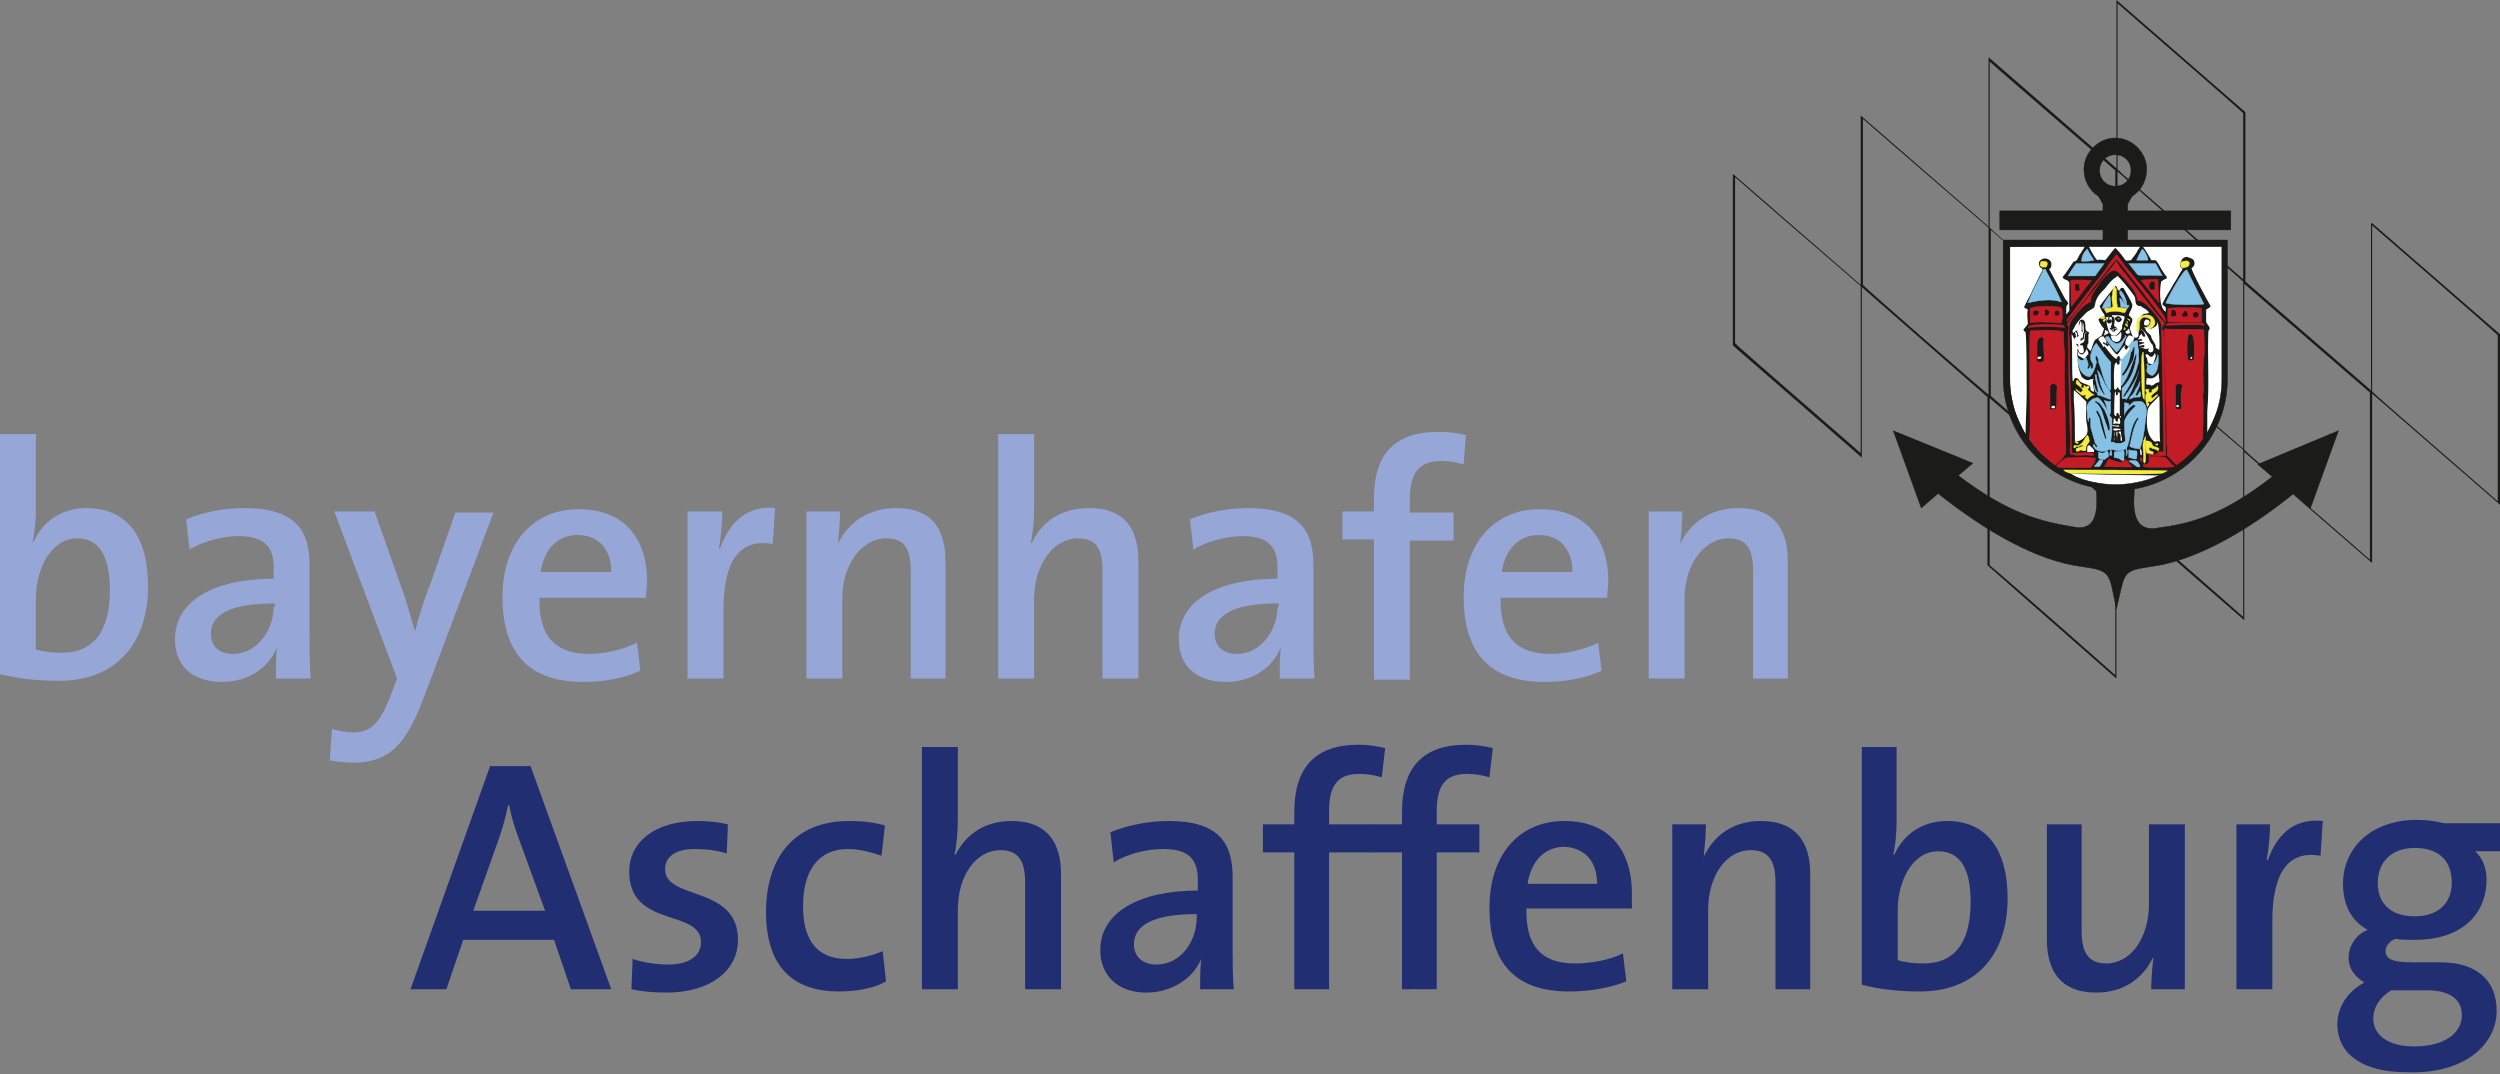 <?xml version="1.0" encoding="UTF-8"?> <!-- Generator: Adobe Illustrator 23.0.1, SVG Export Plug-In . SVG Version: 6.00 Build 0) --> <svg xmlns="http://www.w3.org/2000/svg" xmlns:xlink="http://www.w3.org/1999/xlink" id="Ebene_1" x="0px" y="0px" viewBox="0 0 222.9 95.8" style="enable-background:new 0 0 222.9 95.8;" xml:space="preserve"><rect x="0" y="0" width="222.9" height="95.8" fill="#808080" stroke="none"/> <style type="text/css"> .st0{clip-path:url(#SVGID_2_);fill:#96A7D7;} .st1{clip-path:url(#SVGID_2_);fill:#DB9E27;} .st2{clip-path:url(#SVGID_2_);} .st3{clip-path:url(#SVGID_4_);fill:#DB9E27;} .st4{clip-path:url(#SVGID_6_);fill:#DB9E27;} .st5{clip-path:url(#SVGID_8_);fill:#DB9E27;} .st6{clip-path:url(#SVGID_10_);fill:#96A7D7;} .st7{clip-path:url(#SVGID_10_);fill:#A9C938;} .st8{clip-path:url(#SVGID_10_);} .st9{clip-path:url(#SVGID_12_);fill:#A9C938;} .st10{clip-path:url(#SVGID_14_);fill:#A9C938;} .st11{clip-path:url(#SVGID_16_);fill:#A9C938;} .st12{clip-path:url(#SVGID_18_);fill:#A9C938;} .st13{clip-path:url(#SVGID_20_);fill:#96A7D7;} .st14{clip-path:url(#SVGID_20_);fill:#700F7F;} .st15{clip-path:url(#SVGID_20_);} .st16{clip-path:url(#SVGID_22_);fill:#700F7F;} .st17{clip-path:url(#SVGID_24_);fill:#700F7F;} .st18{clip-path:url(#SVGID_26_);fill:#700F7F;} .st19{clip-path:url(#SVGID_28_);} .st20{clip-path:url(#SVGID_30_);fill:#96A7D7;} .st21{clip-path:url(#SVGID_28_);fill:#96A7D7;} .st22{clip-path:url(#SVGID_28_);fill:#046775;} .st23{clip-path:url(#SVGID_32_);fill:#046775;} .st24{clip-path:url(#SVGID_34_);fill:#046775;} .st25{clip-path:url(#SVGID_36_);fill:#96A7D7;} .st26{clip-path:url(#SVGID_36_);fill:#C60086;} .st27{clip-path:url(#SVGID_36_);} .st28{clip-path:url(#SVGID_38_);fill:#C60086;} .st29{clip-path:url(#SVGID_40_);} .st30{clip-path:url(#SVGID_42_);fill:#A6B1DC;} .st31{clip-path:url(#SVGID_42_);fill:#046775;} .st32{fill:#96A7D7;} .st33{clip-path:url(#SVGID_44_);fill:#FFFFFF;} .st34{clip-path:url(#SVGID_44_);fill:#181715;} .st35{fill:#FFFFFF;} .st36{fill:#0BA1E2;} .st37{fill:#181715;} .st38{fill:none;stroke:#181715;stroke-width:4.516611e-02;} .st39{fill:#1E2E72;} .st40{clip-path:url(#SVGID_46_);fill:#FFFFFF;} .st41{clip-path:url(#SVGID_46_);fill:#181715;} .st42{fill:none;stroke:#181715;stroke-width:4.515548e-02;} .st43{clip-path:url(#SVGID_48_);fill:#96A6D6;} .st44{clip-path:url(#SVGID_48_);fill:#212F72;} .st45{clip-path:url(#SVGID_48_);fill:#1B1B19;} .st46{clip-path:url(#SVGID_48_);fill-rule:evenodd;clip-rule:evenodd;fill:#1B1B19;} .st47{clip-path:url(#SVGID_48_);fill:none;stroke:#1B1B19;stroke-width:3.800000e-02;} .st48{clip-path:url(#SVGID_48_);fill-rule:evenodd;clip-rule:evenodd;fill:#FFFFFF;} .st49{clip-path:url(#SVGID_48_);fill-rule:evenodd;clip-rule:evenodd;fill:#85C0E5;} .st50{clip-path:url(#SVGID_48_);fill:none;stroke:#85C0E5;stroke-width:3.700000e-02;stroke-miterlimit:2.414;} .st51{clip-path:url(#SVGID_48_);fill-rule:evenodd;clip-rule:evenodd;fill:#C31C27;} .st52{clip-path:url(#SVGID_48_);fill:none;stroke:#C31C27;stroke-width:3.700000e-02;stroke-miterlimit:2.414;} .st53{clip-path:url(#SVGID_48_);fill-rule:evenodd;clip-rule:evenodd;fill:#F4EC3F;} .st54{clip-path:url(#SVGID_48_);fill:none;stroke:#F4EC3F;stroke-width:3.700000e-02;} .st55{clip-path:url(#SVGID_48_);fill:none;stroke:#1B1B19;stroke-width:3.700000e-02;} .st56{clip-path:url(#SVGID_50_);fill:#96A6D6;} .st57{clip-path:url(#SVGID_50_);fill:#212F72;} .st58{clip-path:url(#SVGID_50_);fill:#1B1B19;} .st59{clip-path:url(#SVGID_50_);fill-rule:evenodd;clip-rule:evenodd;fill:#C31C27;} .st60{clip-path:url(#SVGID_50_);fill:none;stroke:#C31C27;stroke-width:3.800000e-02;} .st61{clip-path:url(#SVGID_50_);fill-rule:evenodd;clip-rule:evenodd;fill:#1B1B19;} .st62{clip-path:url(#SVGID_50_);fill:none;stroke:#1B1B19;stroke-width:3.800000e-02;} .st63{clip-path:url(#SVGID_50_);fill-rule:evenodd;clip-rule:evenodd;fill:#FFFFFF;} .st64{clip-path:url(#SVGID_50_);fill-rule:evenodd;clip-rule:evenodd;fill:#85C0E5;} .st65{clip-path:url(#SVGID_50_);fill:none;stroke:#85C0E5;stroke-width:3.800000e-02;} .st66{clip-path:url(#SVGID_52_);fill:#96A6D6;} .st67{clip-path:url(#SVGID_52_);fill:#212F72;} .st68{clip-path:url(#SVGID_52_);fill:#1B1B19;} .st69{clip-path:url(#SVGID_52_);fill-rule:evenodd;clip-rule:evenodd;fill:#FFFFFF;} .st70{clip-path:url(#SVGID_52_);fill:#C5372F;} .st71{clip-path:url(#SVGID_52_);fill:#E8E825;} .st72{clip-path:url(#SVGID_52_);fill:none;stroke:#C5372F;stroke-width:3.700000e-02;} .st73{clip-path:url(#SVGID_52_);fill:none;stroke:#1B1B19;stroke-width:3.700000e-02;} .st74{clip-path:url(#SVGID_52_);fill:none;stroke:#E8E825;stroke-width:3.700000e-02;} .st75{clip-path:url(#SVGID_52_);fill-rule:evenodd;clip-rule:evenodd;fill:#1B1B19;} .st76{clip-path:url(#SVGID_54_);fill:#96A6D6;} .st77{clip-path:url(#SVGID_54_);fill:#212F72;} .st78{clip-path:url(#SVGID_54_);fill:#1B1B19;} .st79{clip-path:url(#SVGID_54_);fill-rule:evenodd;clip-rule:evenodd;fill:#FFFFFF;} .st80{clip-path:url(#SVGID_54_);fill-rule:evenodd;clip-rule:evenodd;fill:#1B1B19;} .st81{clip-path:url(#SVGID_54_);fill:none;stroke:#1B1B19;stroke-width:3.700000e-02;} .st82{clip-path:url(#SVGID_56_);fill:#1B1B19;} .st83{clip-path:url(#SVGID_56_);fill:#C52A53;} .st84{clip-path:url(#SVGID_58_);fill:#96A6D6;} .st85{clip-path:url(#SVGID_58_);fill:#212F72;} .st86{clip-path:url(#SVGID_60_);fill:#212F72;} .st87{clip-path:url(#SVGID_62_);fill-rule:evenodd;clip-rule:evenodd;fill:#FFFFFF;} .st88{clip-path:url(#SVGID_64_);fill-rule:evenodd;clip-rule:evenodd;fill:#FFFFFF;} .st89{clip-path:url(#SVGID_64_);fill:#FFFFFF;} .st90{clip-path:url(#SVGID_64_);fill:#1B1B19;} .st91{clip-path:url(#SVGID_66_);fill-rule:evenodd;clip-rule:evenodd;fill:#C53137;} .st92{clip-path:url(#SVGID_66_);fill-rule:evenodd;clip-rule:evenodd;fill:#FFFFFF;} .st93{clip-path:url(#SVGID_66_);fill-rule:evenodd;clip-rule:evenodd;fill:#201D1F;} .st94{clip-path:url(#SVGID_66_);fill:none;stroke:#1B1B19;stroke-width:3.800000e-02;} .st95{clip-path:url(#SVGID_68_);fill:#FFFFFF;} .st96{clip-path:url(#SVGID_70_);fill:#FFFFFF;} .st97{clip-path:url(#SVGID_70_);fill:#96A6D6;} .st98{clip-path:url(#SVGID_72_);fill:#96A6D6;} .st99{clip-path:url(#SVGID_72_);fill:#212F72;} .st100{clip-path:url(#SVGID_72_);fill:#1B1B19;} .st101{clip-path:url(#SVGID_72_);fill-rule:evenodd;clip-rule:evenodd;fill:#FFFFFF;} .st102{clip-path:url(#SVGID_72_);fill-rule:evenodd;clip-rule:evenodd;fill:#1B1B19;} .st103{clip-path:url(#SVGID_72_);fill:none;stroke:#1B1B19;stroke-width:3.700000e-02;} .st104{clip-path:url(#SVGID_72_);fill-rule:evenodd;clip-rule:evenodd;fill:#B81F3C;} </style> <g> <g> <defs> <rect id="SVGID_47_" x="0" y="0" width="222.9" height="95.8"></rect> </defs> <clipPath id="SVGID_2_"> <use xlink:href="#SVGID_47_" style="overflow:visible;"></use> </clipPath> <path style="clip-path:url(#SVGID_2_);fill:#96A6D6;" d="M13.2,52.3c0-4.5-1.9-7-5.5-7c-2.2,0-3.9,1.2-4.7,3H2.9 c0.2-0.8,0.3-2,0.3-2.8v-6.8H0v21.4c1.6,0.4,3.2,0.6,5.3,0.6C10.2,60.7,13.2,57.5,13.2,52.3 M9.8,52.6c0,4-1.7,5.6-4.3,5.6 c-0.9,0-1.7-0.1-2.3-0.3v-4.6c0-2.5,1.3-5.3,3.7-5.3C8.9,48,9.8,49.7,9.8,52.6"></path> <path style="clip-path:url(#SVGID_2_);fill:#96A6D6;" d="M27.7,60.5c-0.1-1.3-0.1-2.8-0.1-4.1v-6.1c0-3-1.3-5-5.8-5 c-1.9,0-3.8,0.4-5.2,1l0.3,2.7c1.3-0.8,3.1-1.2,4.4-1.2c2.3,0,3.1,1,3.1,2.8v1c-5.4,0-8.8,2-8.8,5.4c0,2.4,1.6,3.8,4.2,3.8 c2.4,0,4.2-1.3,4.9-3.1l0,0c-0.1,0.8-0.1,1.8-0.1,2.8H27.7z M24.4,54.1c0,2.1-1.5,4.2-3.6,4.2c-1.3,0-2-0.7-2-1.8 c0-1.3,1-2.7,5.7-2.7V54.1z"></path> <path style="clip-path:url(#SVGID_2_);fill:#96A6D6;" d="M37.9,61.9c-1.7,4.6-3.2,6.1-6.5,6.1c-0.6,0-1.4-0.1-2-0.2l0.2-2.8 c0.7,0.2,1.3,0.3,1.9,0.3c1.5,0,2.3-0.7,3.3-3.2l0.6-1.6l-5.6-14.9h3.6l2.4,6.8c0.5,1.3,0.8,2.6,1.2,3.9h0 c0.3-1.2,0.9-3.1,1.5-4.6l2.1-6H44L37.9,61.9z"></path> <path style="clip-path:url(#SVGID_2_);fill:#96A6D6;" d="M57.7,51.8c0-3.5-1.8-6.4-6.1-6.4c-4.3,0-6.8,3.3-6.8,7.8 c0,5.2,2.5,7.6,7.2,7.6c1.8,0,3.6-0.3,5.1-1l-0.3-2.5c-1.2,0.6-2.8,1-4.3,1c-3,0-4.5-1.6-4.4-5h9.5C57.6,52.7,57.7,52.2,57.7,51.8 M54.5,51h-6.3c0.3-2,1.5-3.3,3.3-3.3C53.4,47.7,54.5,49,54.5,51"></path> <path style="clip-path:url(#SVGID_2_);fill:#96A6D6;" d="M68.9,48.5c-3-0.5-4.4,1.5-4.4,6v6h-3.2V45.6h3.1c0,0.8-0.1,2.2-0.3,3.3 h0.1c0.7-2,2.2-3.9,4.9-3.6L68.9,48.5z"></path> <path style="clip-path:url(#SVGID_2_);fill:#96A6D6;" d="M81.2,60.5v-9.6c0-1.9-0.5-2.9-2.2-2.9c-2.2,0-3.9,2.4-3.9,5.3v7.2h-3.2 V45.6h3c0,0.8-0.1,2.1-0.2,2.9l0,0c0.9-1.9,2.7-3.2,5.2-3.2c3.4,0,4.4,2.1,4.4,4.8v10.4H81.2z"></path> <path style="clip-path:url(#SVGID_2_);fill:#96A6D6;" d="M98.3,60.5v-9.6c0-1.9-0.5-2.9-2.2-2.9c-2.2,0-3.9,2.4-3.9,5.4v7.1H89 V38.7h3.2v6.7c0,0.9-0.1,2.2-0.3,3l0.1,0c0.9-1.9,2.6-3.1,5.1-3.1c3.4,0,4.4,2.1,4.4,4.8v10.4H98.3z"></path> <path style="clip-path:url(#SVGID_2_);fill:#96A6D6;" d="M117.2,60.5c-0.1-1.3-0.1-2.8-0.1-4.1v-6.1c0-3-1.3-5-5.8-5 c-1.9,0-3.8,0.4-5.2,1l0.3,2.7c1.3-0.8,3.1-1.2,4.4-1.2c2.3,0,3.1,1,3.1,2.8v1c-5.4,0-8.8,2-8.8,5.4c0,2.4,1.6,3.8,4.2,3.8 c2.4,0,4.2-1.3,4.9-3.1l0,0c-0.1,0.8-0.1,1.8-0.1,2.8H117.2z M113.9,54.1c0,2.1-1.5,4.2-3.6,4.2c-1.3,0-2-0.7-2-1.8 c0-1.3,1-2.7,5.7-2.7V54.1z"></path> <path style="clip-path:url(#SVGID_2_);fill:#96A6D6;" d="M130.5,41.4c-0.7-0.2-1.4-0.3-2-0.3c-1.9,0-2.8,1-2.8,3.4v1.2h3.9v2.5 h-3.9v12.4h-3.2V48.1h-2.8v-2.5h2.8v-1.1c0-4.1,1.9-6,5.8-6c0.8,0,1.6,0.1,2.4,0.3L130.5,41.4z"></path> <path style="clip-path:url(#SVGID_2_);fill:#96A6D6;" d="M143.4,51.8c0-3.5-1.8-6.4-6.1-6.4c-4.3,0-6.8,3.3-6.8,7.8 c0,5.2,2.5,7.6,7.2,7.6c1.8,0,3.6-0.3,5.1-1l-0.3-2.5c-1.2,0.6-2.8,1-4.3,1c-3,0-4.5-1.6-4.4-5h9.5 C143.3,52.7,143.4,52.2,143.4,51.8 M140.2,51h-6.3c0.3-2,1.5-3.3,3.3-3.3C139.1,47.7,140.2,49,140.2,51"></path> <path style="clip-path:url(#SVGID_2_);fill:#96A6D6;" d="M156.3,60.5v-9.6c0-1.9-0.5-2.9-2.2-2.9c-2.2,0-3.9,2.4-3.9,5.3v7.2H147 V45.6h3c0,0.8-0.1,2.1-0.2,2.9l0,0c0.9-1.9,2.7-3.2,5.2-3.2c3.4,0,4.4,2.1,4.4,4.8v10.4H156.3z"></path> <path style="clip-path:url(#SVGID_2_);fill:#212F72;" d="M54.5,88.2l-7.2-19.9h-3.6l-7.1,19.9h3.2l1.5-4.4h8.1l1.5,4.4H54.5z M48.6,81.2h-6.4l2.2-6.2c0.4-1.1,0.7-2.2,0.9-3.2h0.1c0.2,1.1,0.5,2,0.9,3.1L48.6,81.2z"></path> <path style="clip-path:url(#SVGID_2_);fill:#212F72;" d="M59.4,88.5c-1.1,0-2.2-0.1-3.1-0.3l0.1-2.7c0.9,0.3,2.1,0.5,3.2,0.5 c1.7,0,2.9-0.7,2.9-2c0-3-6.4-1.2-6.4-6.3c0-2.5,2.1-4.5,6.1-4.5c0.9,0,1.9,0.1,2.7,0.3l-0.1,2.6c-0.9-0.3-1.9-0.4-2.9-0.4 c-1.7,0-2.6,0.7-2.6,1.8c0,2.8,6.5,1.4,6.5,6.3C65.8,86.5,63.4,88.5,59.4,88.5"></path> <path style="clip-path:url(#SVGID_2_);fill:#212F72;" d="M74.8,88.4c-3.8,0-6.5-1.9-6.5-7.1c0-4.7,2.4-8.1,7.4-8.1 c1.1,0,2.2,0.1,3.2,0.4l-0.3,2.7c-0.9-0.3-1.9-0.6-3-0.6c-2.7,0-4,2-4,5.1c0,2.7,1,4.7,3.9,4.7c1.1,0,2.3-0.3,3.2-0.7l0.3,2.7 C78,88.1,76.4,88.4,74.8,88.4"></path> <path style="clip-path:url(#SVGID_2_);fill:#212F72;" d="M91.4,88.2v-9.5c0-1.8-0.5-2.9-2.2-2.9c-2.2,0-3.8,2.3-3.8,5.3v7.1h-3.2 V66.6h3.2v6.6c0,0.9-0.1,2.2-0.3,3l0.1,0c0.9-1.8,2.6-3,5-3c3.3,0,4.4,2.1,4.4,4.7v10.3H91.4z"></path> <path style="clip-path:url(#SVGID_2_);fill:#212F72;" d="M110,88.2c-0.1-1.2-0.1-2.7-0.1-4v-6c0-3-1.2-5-5.7-5 c-1.9,0-3.7,0.4-5.2,1l0.3,2.7c1.2-0.8,3-1.2,4.4-1.2c2.3,0,3.1,0.9,3.1,2.8v0.9c-5.3,0-8.7,2-8.7,5.3c0,2.3,1.6,3.8,4.1,3.8 c2.3,0,4.2-1.3,4.9-3l0,0c-0.1,0.8-0.1,1.8-0.1,2.7H110z M106.7,81.8c0,2.1-1.4,4.2-3.6,4.2c-1.2,0-2-0.7-2-1.8 c0-1.3,1-2.7,5.6-2.7V81.8z"></path> <path style="clip-path:url(#SVGID_2_);fill:#212F72;" d="M123.2,69.3c-0.7-0.2-1.4-0.3-2-0.3c-1.9,0-2.7,1-2.7,3.3v1.2h3.8V76 h-3.8v12.2h-3.1V76h-2.8v-2.5h2.8v-1.1c0-4,1.9-6,5.7-6c0.8,0,1.6,0.1,2.4,0.3L123.2,69.3z"></path> <path style="clip-path:url(#SVGID_2_);fill:#212F72;" d="M132.8,69.3c-0.7-0.2-1.4-0.3-2-0.3c-1.9,0-2.7,1-2.7,3.3v1.2h3.8V76 h-3.8v12.2H125V76h-2.8v-2.5h2.8v-1.1c0-4,1.9-6,5.7-6c0.8,0,1.6,0.1,2.4,0.3L132.8,69.3z"></path> <path style="clip-path:url(#SVGID_2_);fill:#212F72;" d="M145.5,79.6c0-3.5-1.8-6.4-6-6.4c-4.3,0-6.7,3.3-6.7,7.7 c0,5.2,2.5,7.5,7.1,7.5c1.8,0,3.6-0.3,5.1-0.9l-0.3-2.5c-1.2,0.6-2.8,0.9-4.3,0.9c-2.9,0-4.4-1.5-4.3-4.9h9.4 C145.5,80.5,145.5,80,145.5,79.6 M142.4,78.8h-6.2c0.3-2,1.5-3.3,3.3-3.3C141.3,75.6,142.4,76.8,142.4,78.8"></path> <path style="clip-path:url(#SVGID_2_);fill:#212F72;" d="M158.3,88.2v-9.5c0-1.8-0.5-2.9-2.2-2.9c-2.2,0-3.8,2.3-3.8,5.3v7.1h-3.2 V73.5h3c0,0.8-0.1,2-0.2,2.9l0,0c0.9-1.9,2.6-3.2,5.1-3.2c3.3,0,4.4,2.1,4.4,4.7v10.3H158.3z"></path> <path style="clip-path:url(#SVGID_2_);fill:#212F72;" d="M179,80.1c0-4.4-1.9-6.9-5.4-6.9c-2.2,0-3.9,1.2-4.7,3h-0.1 c0.2-0.8,0.3-2,0.3-2.8v-6.8H166v21.2c1.6,0.4,3.2,0.6,5.2,0.6C176.1,88.4,179,85.2,179,80.1 M175.7,80.4c0,4-1.7,5.5-4.2,5.5 c-0.9,0-1.7-0.1-2.3-0.3v-4.5c0-2.5,1.3-5.2,3.6-5.2C174.8,75.9,175.7,77.5,175.7,80.4"></path> <path style="clip-path:url(#SVGID_2_);fill:#212F72;" d="M191.8,88.2c0-0.8,0.1-2,0.2-2.9l0,0c-0.9,1.9-2.6,3.2-5.1,3.2 c-3.3,0-4.4-2.1-4.4-4.7V73.5h3.1V83c0,1.8,0.5,2.9,2.2,2.9c2.2,0,3.8-2.3,3.8-5.3v-7.1h3.2v14.7H191.8z"></path> <path style="clip-path:url(#SVGID_2_);fill:#212F72;" d="M206.9,76.3c-2.9-0.5-4.3,1.5-4.3,5.9v6h-3.2V73.5h3 c0,0.8-0.1,2.1-0.3,3.2h0.1c0.7-2,2.1-3.8,4.9-3.5L206.9,76.3z"></path> <path style="clip-path:url(#SVGID_2_);fill:#212F72;" d="M219.5,90.5c0,1.6-1.5,2.8-4.3,2.8c-2.1,0-3.6-0.9-3.6-2.5 c0-1,0.6-1.9,1.6-2.5c0.2,0,0.5,0,0.8,0h2.7C218.7,88.4,219.5,89.3,219.5,90.5 M222.6,90.1c0-2.7-1.8-4.3-5-4.3h-2.5 c-1.8,0-2.4-0.3-2.4-1c0-0.4,0.3-0.9,0.9-1.1c0.4,0.1,1.1,0.1,1.7,0.1c4.1,0,6.4-2.2,6.4-5.4c0-1.1-0.4-1.9-1-2.5h2.2v-2.5h-5 c-0.8-0.2-1.5-0.3-2.4-0.3c-4.2,0-6.6,2.6-6.6,5.7c0,1.8,0.7,3.3,2.2,4.1c-1,0.4-1.7,1.4-1.7,2.5c0,1,0.6,1.7,1.4,2.2 c-1.3,0.7-2.4,2-2.4,3.7c0,2.8,2.4,4.3,6.2,4.3C219.5,95.8,222.6,93.3,222.6,90.1 M218.6,78.7c0,1.9-1.3,3-3.3,3 c-2.1,0-3.3-1.1-3.3-3c0-1.8,1.2-3.1,3.3-3.1C217.4,75.6,218.6,76.7,218.6,78.7"></path> <path style="clip-path:url(#SVGID_2_);fill:#1B1B19;" d="M222.7,44.7c-0.2-0.2-11.2-9.7-11.2-9.8V20.1c0.1,0.1,11.2,9.7,11.2,9.8 V44.7z M211.3,49.9c-0.2-0.2-11.2-9.7-11.2-9.8V25.3c0.2,0.2,11.2,9.7,11.2,9.7V49.9z M200,24.9c-0.2-0.2-11.2-9.7-11.2-9.8V0.3 C189,0.5,200,10,200,10.1V24.9z M200,25.1V40l-11.2-9.7V15.3L200,25.1L200,25.1z M200,55c-0.2-0.2-11.2-9.8-11.2-9.8l-11.3-9.9 V20.5l11.2,9.8v0h0c0,0,11.2,9.8,11.3,9.8V55z M188.6,60.2c-0.2-0.2-11.1-9.8-11.2-9.8V35.5l0,0v0c0.4,0.3,11.1,9.7,11.2,9.8V60.2 z M177.4,5.5c0.2,0.2,11.2,9.7,11.2,9.7v14.9c-0.2-0.2-11.2-9.7-11.2-9.8V5.5z M177.3,35.2L177.3,35.2L177.3,35.2 c-0.4-0.3-11.2-9.7-11.2-9.8V10.6c0.2,0.2,11.2,9.7,11.2,9.7V35.2z M165.9,40.4c-0.2-0.2-11.2-9.7-11.2-9.8V15.8 c0.2,0.2,11.2,9.7,11.2,9.7V40.4z M222.9,29.8l-11.4-9.9h0h-0.1v14.9l-11.2-9.7V10L188.7,0v0.2V15l-11.4-9.9v0.2v14.9l-11.4-9.9 v0.2v14.9l-11.4-9.9v0.2v15.1l11.5,10V25.6l11.2,9.8v15l11.5,10.1V45.4l11.4,9.9V40.3l11.4,9.9V35.1l11.4,9.9V29.8z"></path> <path style="clip-path:url(#SVGID_2_);fill-rule:evenodd;clip-rule:evenodd;fill:#1B1B19;" d="M178.9,33.8l0.1-12l19.4-0.1v12.1 c0,5.3-4.3,9.5-9.5,9.5C183.6,43.3,178.8,39.4,178.9,33.8"></path> <path style="clip-path:url(#SVGID_2_);fill:none;stroke:#1B1B19;stroke-width:3.800000e-02;" d="M178.9,33.8l0.1-12l19.4-0.1v12.1 c0,5.3-4.3,9.5-9.5,9.5C183.6,43.3,178.8,39.4,178.9,33.8z"></path> <path style="clip-path:url(#SVGID_2_);fill-rule:evenodd;clip-rule:evenodd;fill:#FFFFFF;" d="M197.1,27.3 c-0.1,0.2-0.3,0.2-0.4,0.3v1.1c0.1,0.3,0.5,0.5,0.2,0.8c-0.1,2.3,0.1,4.8-0.1,7.2v1.9c0.5-1.1,1.3-2.6,1.4-3.9l0.3-12.8l-12.3-0.1 c-0.1,0,0.6,1.3,0.8,1.4c0.2-0.1,0.5,0,0.7,0c0.3-0.3,0.5-0.7,0.9-1.1l0.1,0.1c0.3,0.3,0.6,0.7,0.8,1c0.2,0.1,0.3,0,0.5,0 c0.2-0.3,0.5-0.6,0.6-0.9c0.2-0.2,0.2-0.5,0.5-0.4h-0.1c0.3,0.4,0.6,0.9,0.8,1.3h0.4c0.3,0.3,0.4,0.7,0.7,1.1 c0.1,0.2,0.3,0.3,0.3,0.5c-0.2,0.1-0.4,0.2-0.5,0.3c-0.1,0.3-0.3,2.3,0.4,2.7v-0.4c-0.1-0.1-0.3-0.2-0.3-0.3 c0.3-0.7,0.7-1.2,1-1.8c0.3-0.4,0.5-0.9,0.8-1.3c-0.2-0.2-0.3-0.3-0.2-0.5c0-0.2,0.1-0.2,0.1-0.3c0.1-0.2,0.3-0.3,0.5-0.3 c0.2,0.1,0.4,0.1,0.6,0.3c0.1,0.3,0.1,0.5-0.2,0.7C195.4,24.2,196.7,26.6,197.1,27.3"></path> <path style="clip-path:url(#SVGID_2_);fill-rule:evenodd;clip-rule:evenodd;fill:#FFFFFF;" d="M185.9,21.9 c-0.1,0.3-0.3,0.5-0.4,0.7c-0.2,0.2-0.3,0.8-0.6,0.7c-0.2,0.3-0.8,1.2-1,1.4c0.1,0.3,0.5,0.2,0.6,0.5c0,0.4,0,2.2,0,2.5 c-0.1,0.1-0.2,0.3-0.3,0.3c0.1-0.3-0.1-0.7,0.2-0.9c0-0.2-0.2-0.3-0.3-0.5c-0.5-0.9-0.9-1.7-1.4-2.6c0.2-0.1,0.2-0.3,0.2-0.5 c0-0.1-0.1-0.3-0.3-0.4c-0.5-0.2-0.8,0.2-0.8,0.3c0,0.2,0,0.4,0.2,0.5c0.1,0,0.1,0.1,0.1,0.2c-0.3,0.6-0.6,1.2-0.9,1.8 c-0.1,0.3-0.3,0.6-0.4,0.8l-0.3,0.6c-0.1,0.2,0.2,0.2,0.3,0.3c-0.1,0.5,0,0.9,0,1.3l-0.4,0.5c0.1,0.1,0.1,0.2,0.2,0.2 c0.1,0.7,0.1,4.4,0.1,5.4V35c0,1-0.1,2.7-0.1,3.7c-0.3-0.5-0.8-1.6-1-2.2c-0.2-0.8-0.4-1.6-0.4-2.5l0-12L185.9,21.9z"></path> <path style="clip-path:url(#SVGID_2_);fill-rule:evenodd;clip-rule:evenodd;fill:#85C0E5;" d="M186.1,22.2c0.2,0.4,0.4,0.7,0.6,1 c-0.4,0.1-0.8,0.1-1.1,0.1C185.6,22.8,185.8,22.5,186.1,22.2L186.1,22.2z"></path> <path style="clip-path:url(#SVGID_2_);fill:none;stroke:#85C0E5;stroke-width:3.700000e-02;stroke-miterlimit:2.414;" d=" M186.1,22.2c0.2,0.4,0.4,0.7,0.6,1c-0.4,0.1-0.8,0.1-1.1,0.1C185.6,22.8,185.8,22.5,186.1,22.2L186.1,22.2z"></path> <path style="clip-path:url(#SVGID_2_);fill-rule:evenodd;clip-rule:evenodd;fill:#85C0E5;" d="M191.5,23.2h-1 c0.1-0.3,0.4-0.8,0.5-1C191.2,22.3,191.6,23.1,191.5,23.2"></path> <path style="clip-path:url(#SVGID_2_);fill:none;stroke:#85C0E5;stroke-width:3.700000e-02;stroke-miterlimit:2.414;" d=" M191.5,23.2h-1c0.1-0.3,0.4-0.8,0.5-1C191.2,22.3,191.6,23.1,191.5,23.2z"></path> <path style="clip-path:url(#SVGID_2_);fill-rule:evenodd;clip-rule:evenodd;fill:#C31C27;" d="M189.3,23.5c1.1,1.4,4,4.7,3.8,5.2 l-0.1-0.1c-0.6-0.8-4.2-5.5-4.3-5.5c-0.8,0.9-1.4,1.8-2.1,2.6c-0.7,1.1-1.5,2-2.3,3v-0.2c1-1.3,2-2.7,3-3.9 c0.2-0.3,0.4-0.5,0.5-0.7c0.3-0.5,0.6-0.8,0.9-1.2C188.9,22.9,189.1,23.2,189.3,23.5"></path> <path style="clip-path:url(#SVGID_2_);fill:none;stroke:#C31C27;stroke-width:3.700000e-02;stroke-miterlimit:2.414;" d=" M189.3,23.5c1.1,1.4,4,4.7,3.8,5.2l-0.1-0.1c-0.6-0.8-4.2-5.5-4.3-5.5c-0.8,0.9-1.4,1.8-2.1,2.6c-0.7,1.1-1.5,2-2.3,3v-0.2 c1-1.3,2-2.7,3-3.9c0.2-0.3,0.4-0.5,0.5-0.7c0.3-0.5,0.6-0.8,0.9-1.2C188.9,22.9,189.1,23.2,189.3,23.5z"></path> <path style="clip-path:url(#SVGID_2_);fill-rule:evenodd;clip-rule:evenodd;fill:#F4EC3F;" d="M195.2,23.5c0,0.1-0.1,0.3-0.2,0.3 c-0.1,0-0.3,0.1-0.4,0.1c-0.2-0.1-0.2-0.3-0.2-0.4c0.1-0.2,0.2-0.2,0.3-0.2C195,23.2,195.2,23.3,195.2,23.5"></path> <path style="clip-path:url(#SVGID_2_);fill:none;stroke:#F4EC3F;stroke-width:3.700000e-02;" d="M195.2,23.5 c0,0.1-0.1,0.3-0.2,0.3c-0.1,0-0.3,0.1-0.4,0.1c-0.2-0.1-0.2-0.3-0.2-0.4c0.1-0.2,0.2-0.2,0.3-0.2C195,23.2,195.2,23.3,195.2,23.5 z"></path> <path style="clip-path:url(#SVGID_2_);fill-rule:evenodd;clip-rule:evenodd;fill:#F4EC3F;" d="M182.5,23.4c0.1,0.1,0,0.2,0,0.3 c-0.1,0.2-0.2,0.1-0.3,0.1c-0.1,0.1-0.2-0.1-0.3-0.1c0-0.2,0-0.4,0.2-0.4C182.3,23.3,182.5,23.3,182.5,23.4"></path> <path style="clip-path:url(#SVGID_2_);fill:none;stroke:#F4EC3F;stroke-width:3.700000e-02;" d="M182.5,23.4c0.1,0.1,0,0.2,0,0.3 c-0.1,0.2-0.2,0.1-0.3,0.1c-0.1,0.1-0.2-0.1-0.3-0.1c0-0.2,0-0.4,0.2-0.4C182.3,23.3,182.5,23.3,182.5,23.4z"></path> <path style="clip-path:url(#SVGID_2_);fill-rule:evenodd;clip-rule:evenodd;fill:#C31C27;" d="M189,23.8c1.3,1.6,2.5,3.3,3.9,4.9 l0.1,0.1c0,0.2-0.4,0.4-0.2,0.6l0.1,0.1c0.1,0.6,0.2,10.7,0.2,11.1c-0.5,0.1-1,0-1.5,0c-0.1-0.2,0.1-0.2,0.2-0.2 c0.3,0.1,0.5,0.2,0.6-0.1c0.2-0.1,0.4,0.1,0.5-0.1v-0.9c0-2.4-0.2-9.6-0.2-10.3c-0.1-0.5-0.5-0.9-0.8-1.3 c-0.4-0.4-0.8-0.9-1.3-0.9c-0.1-0.8-0.7-1.4-1.2-2c-0.4-0.3-0.6-0.9-1.2-0.6c-0.7,0.5-1.1,1.2-1.5,1.8c-0.2,0.3-0.3,0.6-0.3,0.9 c-0.7,0.3-1.1,0.9-1.6,1.5c-0.4,0.5-0.4,1.2-0.3,1.7c0,2.4,0.1,5.1,0.2,7.6V40c0.1,0.2-0.1,0.4,0.2,0.4c0.5,0,1.1-0.1,1.7,0 c0.1,0,0.1,0.2,0,0.2c-0.1,0.1-0.2,0-0.2,0c-0.6-0.1-1.2,0.1-1.8-0.1c-0.1-0.4,0-0.8,0-1.2c-0.1-1.7-0.2-9.1-0.2-9.8 c0-0.1,0.1-0.2,0.1-0.3l-0.2-0.3c1.2-1.6,2.4-3,3.6-4.6l0.8-1C188.8,23.5,188.9,23.6,189,23.8"></path> <path style="clip-path:url(#SVGID_2_);fill:none;stroke:#C31C27;stroke-width:3.700000e-02;stroke-miterlimit:2.414;" d=" M189,23.8c1.3,1.6,2.5,3.3,3.9,4.9l0.1,0.1c0,0.2-0.4,0.4-0.2,0.6l0.1,0.1c0.1,0.6,0.2,10.7,0.2,11.1c-0.5,0.1-1,0-1.5,0 c-0.1-0.2,0.1-0.2,0.2-0.2c0.3,0.1,0.5,0.2,0.6-0.1c0.2-0.1,0.4,0.1,0.5-0.1v-0.9c0-2.4-0.2-9.6-0.2-10.3 c-0.1-0.5-0.5-0.9-0.8-1.3c-0.4-0.4-0.8-0.9-1.3-0.9c-0.1-0.8-0.7-1.4-1.2-2c-0.4-0.3-0.6-0.9-1.2-0.6c-0.7,0.5-1.1,1.2-1.5,1.8 c-0.2,0.3-0.3,0.6-0.3,0.9c-0.7,0.3-1.1,0.9-1.6,1.5c-0.4,0.5-0.4,1.2-0.3,1.7c0,2.4,0.1,5.1,0.2,7.6V40c0.1,0.2-0.1,0.4,0.2,0.4 c0.5,0,1.1-0.1,1.7,0c0.1,0,0.1,0.2,0,0.2c-0.1,0.1-0.2,0-0.2,0c-0.6-0.1-1.2,0.1-1.8-0.1c-0.1-0.4,0-0.8,0-1.2 c-0.1-1.7-0.2-9.1-0.2-9.8c0-0.1,0.1-0.2,0.1-0.3l-0.2-0.3c1.2-1.6,2.4-3,3.6-4.6l0.8-1C188.8,23.5,188.9,23.6,189,23.8z"></path> <path style="clip-path:url(#SVGID_2_);fill-rule:evenodd;clip-rule:evenodd;fill:#85C0E5;" d="M192.2,23.5 c0.2,0.4,0.4,0.7,0.6,1.1c-0.1-0.1-2.2,0-2.2-0.1l-0.8-1H192.2z"></path> <path style="clip-path:url(#SVGID_2_);fill:none;stroke:#85C0E5;stroke-width:3.700000e-02;stroke-miterlimit:2.414;" d=" M192.2,23.5c0.2,0.4,0.4,0.7,0.6,1.1c-0.1-0.1-2.2,0-2.2-0.1l-0.8-1H192.2z"></path> <path style="clip-path:url(#SVGID_2_);fill-rule:evenodd;clip-rule:evenodd;fill:#85C0E5;" d="M187.6,23.5l-0.8,1.1h-2.4 c0.2-0.4,0.5-0.8,0.7-1.1H187.6z"></path> <path style="clip-path:url(#SVGID_2_);fill:none;stroke:#85C0E5;stroke-width:3.700000e-02;stroke-miterlimit:2.414;" d=" M187.6,23.5l-0.8,1.1h-2.4c0.2-0.4,0.5-0.8,0.7-1.1H187.6z"></path> <path style="clip-path:url(#SVGID_2_);fill-rule:evenodd;clip-rule:evenodd;fill:#85C0E5;" d="M196.5,27.1 c-0.1,0.1-3.3,0.1-3.4-0.1c0-0.1,1.7-3.3,1.9-2.9C195,24.1,196.4,26.9,196.5,27.1"></path> <path style="clip-path:url(#SVGID_2_);fill:none;stroke:#85C0E5;stroke-width:3.700000e-02;stroke-miterlimit:2.414;" d=" M196.5,27.1c-0.1,0.1-3.3,0.1-3.4-0.1c0-0.1,1.7-3.3,1.9-2.9C195,24.1,196.4,26.9,196.5,27.1z"></path> <path style="clip-path:url(#SVGID_2_);fill-rule:evenodd;clip-rule:evenodd;fill:#85C0E5;" d="M182.4,24.1c0.5,0.9,1,1.9,1.4,2.8 h-0.1c-0.9-0.3-2-0.1-2.9,0.1c0.1-0.2,0.2-0.5,0.3-0.7c0.3-0.8,0.8-1.5,1.1-2.3H182.4z"></path> <path style="clip-path:url(#SVGID_2_);fill:none;stroke:#85C0E5;stroke-width:3.700000e-02;stroke-miterlimit:2.414;" d=" M182.4,24.1c0.5,0.9,1,1.9,1.4,2.8h-0.1c-0.9-0.3-2-0.1-2.9,0.1c0.1-0.2,0.2-0.5,0.3-0.7c0.3-0.8,0.8-1.5,1.1-2.3H182.4z"></path> <path style="clip-path:url(#SVGID_2_);fill-rule:evenodd;clip-rule:evenodd;fill:#FFFFFF;" d="M188.9,24.7 c0.7,0.7,1.4,1.7,1.4,1.7c0.2,0.3-0.1,0.9,0.6,0.9c0.2,0.2,0.6,0.3,0.7,0.6c-0.2,0.1-0.5,0-0.7,0.3c-0.2,0.2-0.3,0.5-0.2,0.8v0.5 c-0.1,0.2,0.1,0.5-0.2,0.6c-0.4,0.1-0.5-0.5-0.6-0.8c0-0.3,0.3-0.6,0.2-0.9l-0.3-0.3c0.1-0.4,0.4-0.7,0.3-1 c-0.1-0.3-0.6-1.1-0.7-1.3c0-0.1-0.2-0.2-0.3-0.1c-0.1,0.1-0.1,0.2-0.2,0.2c-0.2-0.1-0.1-0.4-0.3-0.4c-0.1,0.1-1.4,1.8-1.4,1.8 c0.1,0.2,0.2,0.5,0.4,0.7c0,0,0.1,0.1,0,0.2c-0.2,0.1-0.4,0.1-0.5,0.3c0.1,0.3,0.3,0.6,0.5,0.8l-0.2,0.6c-0.2,0.1-0.4,0.3-0.6,0.4 c-0.2,0.3-0.3,0.8-0.4,1c-0.1-0.1-0.3-0.3-0.3-0.3c0-0.2,0-0.3,0.1-0.4c0-0.1,0-0.6,0-0.8c0.1-0.1,0.1-0.1,0-0.2 c-0.4-0.1-0.2-0.5-0.3-0.8c0-0.2-0.1-0.2-0.2-0.3c-0.1,0-0.3,0-0.3,0.2c-0.1,0.2,0,0.5-0.1,0.7c-0.1,0.1-0.3,0.1-0.3,0.2 c-0.1,0-0.1,0.1-0.1,0.1c-0.2-0.1-0.1-0.3,0-0.4c0.2-0.6,1.2-1.5,1.2-1.5c0.2-0.1,0.3-0.2,0.5-0.3c0.1,0,0.2-0.3,0.2-0.4 c0.1-0.6,0.5-1,0.9-1.4c0.3-0.4,0.6-0.8,1-1C188.7,24.6,188.9,24.6,188.9,24.7"></path> <path style="clip-path:url(#SVGID_2_);fill-rule:evenodd;clip-rule:evenodd;fill:#C31C27;" d="M192.4,24.9c0,0.3,0.1,2.1,0.1,2.1 c-0.1-0.1-1.1-1.4-1.6-2C191.2,24.9,192.2,24.9,192.4,24.9"></path> <path style="clip-path:url(#SVGID_2_);fill:none;stroke:#C31C27;stroke-width:3.700000e-02;stroke-miterlimit:2.414;" d=" M192.4,24.9c0,0.3,0.1,2.1,0.1,2.1c-0.1-0.1-1.1-1.4-1.6-2C191.2,24.9,192.2,24.9,192.4,24.9z"></path> <path style="clip-path:url(#SVGID_2_);fill-rule:evenodd;clip-rule:evenodd;fill:#C31C27;" d="M186.5,25c-0.7,0.8-1.2,1.6-1.8,2.3 c-0.1,0,0-1.6-0.1-2.3C185.1,24.9,186.5,25,186.5,25"></path> <path style="clip-path:url(#SVGID_2_);fill:none;stroke:#C31C27;stroke-width:3.700000e-02;stroke-miterlimit:2.414;" d=" M186.5,25c-0.7,0.8-1.2,1.6-1.8,2.3c-0.1,0,0-1.6-0.1-2.3C185.1,24.9,186.5,25,186.5,25z"></path> <path style="clip-path:url(#SVGID_2_);fill-rule:evenodd;clip-rule:evenodd;fill:#1B1B19;" d="M192.1,25.6 c0.1,0.3-0.2,0.2-0.4,0.2c-0.1-0.2-0.1-0.4,0-0.6c0.1-0.1,0.2-0.1,0.3-0.1C192.2,25.2,192.1,25.5,192.1,25.6"></path> <path style="clip-path:url(#SVGID_2_);fill-rule:evenodd;clip-rule:evenodd;fill:#1B1B19;" d="M185.4,25.4c-0.1,0.2,0.1,0.4,0,0.5 c-0.2,0-0.3,0.1-0.4-0.1c0.1-0.1-0.1-0.4,0.1-0.5C185.2,25.4,185.4,25.3,185.4,25.4"></path> <path style="clip-path:url(#SVGID_2_);fill-rule:evenodd;clip-rule:evenodd;fill:#F4EC3F;" d="M188.7,25.9c0,0.4,0,1.1,0.1,1.5 c0,0,0.6,0.1,0.8,0.1c0,0.2-0.1,0.3-0.2,0.4c-0.6-0.2-1.1-0.2-1.6,0c0-0.2-0.3-0.3-0.1-0.4c0.2-0.1,0.5,0.1,0.7-0.2 c-0.1-0.3-0.1-0.8-0.1-0.8s0.1-0.9,0.2-1C188.7,25.7,188.7,25.8,188.7,25.9"></path> <path style="clip-path:url(#SVGID_2_);fill:none;stroke:#F4EC3F;stroke-width:3.700000e-02;" d="M188.7,25.9c0,0.4,0,1.1,0.1,1.5 c0,0,0.6,0.1,0.8,0.1c0,0.2-0.1,0.3-0.2,0.4c-0.6-0.2-1.1-0.2-1.6,0c0-0.2-0.3-0.3-0.1-0.4c0.2-0.1,0.5,0.1,0.7-0.2 c-0.1-0.3-0.1-0.8-0.1-0.8s0.1-0.9,0.2-1C188.7,25.7,188.7,25.8,188.7,25.9z"></path> <path style="clip-path:url(#SVGID_2_);fill-rule:evenodd;clip-rule:evenodd;fill:#85C0E5;" d="M189.6,27.2c-0.2-0.1-0.4-0.7-0.6-1 v-0.3C189.3,26,189.7,26.9,189.6,27.2"></path> <path style="clip-path:url(#SVGID_2_);fill:none;stroke:#85C0E5;stroke-width:3.700000e-02;stroke-miterlimit:2.414;" d=" M189.6,27.2c-0.2-0.1-0.4-0.7-0.6-1v-0.3C189.3,26,189.7,26.9,189.6,27.2z"></path> <path style="clip-path:url(#SVGID_2_);fill-rule:evenodd;clip-rule:evenodd;fill:#85C0E5;" d="M188.2,27.4c-0.2,0-0.5,0.1-0.7,0.1 c-0.2-0.1,0.4-0.9,0.6-1.2C188.2,26.7,188.2,27.1,188.2,27.4"></path> <path style="clip-path:url(#SVGID_2_);fill:none;stroke:#85C0E5;stroke-width:3.700000e-02;stroke-miterlimit:2.414;" d=" M188.2,27.4c-0.2,0-0.5,0.1-0.7,0.1c-0.2-0.1,0.4-0.9,0.6-1.2C188.2,26.7,188.2,27.1,188.2,27.4z"></path> <path style="clip-path:url(#SVGID_2_);fill-rule:evenodd;clip-rule:evenodd;fill:#85C0E5;" d="M189.8,27.2 c0.1,0.1-0.1,0.2-0.1,0.3c-0.2-0.1-0.4-0.1-0.6-0.1l-0.1-0.7v-0.1C189.2,26.6,189.4,27.3,189.8,27.2"></path> <path style="clip-path:url(#SVGID_2_);fill:none;stroke:#85C0E5;stroke-width:3.700000e-02;stroke-miterlimit:2.414;" d=" M189.8,27.2c0.1,0.1-0.1,0.2-0.1,0.3c-0.2-0.1-0.4-0.1-0.6-0.1l-0.1-0.7v-0.1C189.2,26.6,189.4,27.3,189.8,27.2z"></path> <path style="clip-path:url(#SVGID_2_);fill-rule:evenodd;clip-rule:evenodd;fill:#C31C27;" d="M183.7,27.4c0.3,0.1,0.2,1,0.1,1.4 c-0.9,0-1.8-0.2-2.8,0v-1.3C181.6,27.2,183.4,27.3,183.7,27.4"></path> <path style="clip-path:url(#SVGID_2_);fill:none;stroke:#C31C27;stroke-width:3.700000e-02;stroke-miterlimit:2.414;" d=" M183.7,27.4c0.3,0.1,0.2,1,0.1,1.4c-0.9,0-1.8-0.2-2.8,0v-1.3C181.6,27.2,183.4,27.3,183.7,27.4z"></path> <path style="clip-path:url(#SVGID_2_);fill-rule:evenodd;clip-rule:evenodd;fill:#C31C27;" d="M196.3,27.5c0,0.3,0,1.1,0,1.2 c-0.4,0.1-2.7,0-2.7,0h-0.3c-0.1-0.2,0-1.1,0-1.2C193.7,27.4,196.2,27.4,196.3,27.5"></path> <path style="clip-path:url(#SVGID_2_);fill:none;stroke:#C31C27;stroke-width:3.700000e-02;stroke-miterlimit:2.414;" d=" M196.3,27.5c0,0.3,0,1.1,0,1.2c-0.4,0.1-2.7,0-2.7,0h-0.3c-0.1-0.2,0-1.1,0-1.2C193.7,27.4,196.2,27.4,196.3,27.5z"></path> <path style="clip-path:url(#SVGID_2_);fill-rule:evenodd;clip-rule:evenodd;fill:#1B1B19;" d="M182.7,27.8c0,0.1,0,0.2-0.1,0.3 c-0.1,0-0.3,0.1-0.3-0.1c0.1-0.1-0.1-0.3,0.1-0.4C182.5,27.6,182.7,27.7,182.7,27.8"></path> <path style="clip-path:url(#SVGID_2_);fill-rule:evenodd;clip-rule:evenodd;fill:#1B1B19;" d="M181.8,27.8 c-0.1,0.2-0.1,0.3-0.2,0.3c-0.1,0-0.3,0.1-0.3-0.1c-0.1-0.1,0-0.3,0.2-0.3C181.7,27.7,181.8,27.8,181.8,27.8"></path> <path style="clip-path:url(#SVGID_2_);fill-rule:evenodd;clip-rule:evenodd;fill:#1B1B19;" d="M183.6,27.9 c0.1,0.2-0.4,0.4-0.4,0.1c0-0.1,0-0.2,0.1-0.3C183.4,27.7,183.6,27.7,183.6,27.9"></path> <path style="clip-path:url(#SVGID_2_);fill-rule:evenodd;clip-rule:evenodd;fill:#1B1B19;" d="M195,27.9c0.1,0.1,0.1,0.2,0,0.3 c-0.2,0-0.3,0.1-0.4,0c-0.1-0.2,0.1-0.3,0.1-0.4C194.8,27.7,195,27.7,195,27.9"></path> <path style="clip-path:url(#SVGID_2_);fill-rule:evenodd;clip-rule:evenodd;fill:#1B1B19;" d="M194,27.8c0,0.2,0.1,0.4-0.2,0.4 c-0.1,0-0.3,0-0.2-0.2c0-0.2,0-0.3,0.1-0.4C193.9,27.7,194,27.7,194,27.8"></path> <path style="clip-path:url(#SVGID_2_);fill-rule:evenodd;clip-rule:evenodd;fill:#1B1B19;" d="M196,28c0.1,0.1-0.1,0.3-0.2,0.3 h-0.2c-0.1-0.1,0-0.2-0.1-0.3C195.7,27.7,196,27.8,196,28"></path> <path style="clip-path:url(#SVGID_2_);fill-rule:evenodd;clip-rule:evenodd;fill:#F4EC3F;" d="M192.1,28.6c0.1,0.2,0,0.4-0.2,0.6 c-0.2,0.1-0.4,0.2-0.6,0.1l-0.1-0.1c0.2,0,0.4-0.1,0.5-0.3c0-0.1,0.2-0.4-0.1-0.5c-0.1-0.1-0.2-0.1-0.3-0.1 c-0.2-0.1-0.4,0.1-0.5,0.3c-0.1,0.3,0,0.6-0.1,0.9c0,0-0.2,0.1-0.2,0.1c0.1-0.5-0.2-1.1,0.4-1.4C191.6,27.9,192,28.2,192.1,28.6"></path> <path style="clip-path:url(#SVGID_2_);fill:none;stroke:#F4EC3F;stroke-width:3.700000e-02;" d="M192.1,28.6 c0.1,0.2,0,0.4-0.2,0.6c-0.2,0.1-0.4,0.2-0.6,0.1l-0.1-0.1c0.2,0,0.4-0.1,0.5-0.3c0-0.1,0.2-0.4-0.1-0.5c-0.1-0.1-0.2-0.1-0.3-0.1 c-0.2-0.1-0.4,0.1-0.5,0.3c-0.1,0.3,0,0.6-0.1,0.9c0,0-0.2,0.1-0.2,0.1c0.1-0.5-0.2-1.1,0.4-1.4C191.6,27.9,192,28.2,192.1,28.6z"></path> <path style="clip-path:url(#SVGID_2_);fill-rule:evenodd;clip-rule:evenodd;fill:#FFFFFF;" d="M189.4,28.2 c0.1,0.2-0.1,0.4-0.1,0.6c-0.1,0.2-0.1,0.3-0.1,0.5c-0.2,0.3-0.3,0.4-0.5,0.6c-0.3,0.1-0.4,0-0.6-0.2c-0.2-0.4-0.3-0.9-0.3-1.3 c-0.1-0.2,0.2-0.1,0.3-0.2c-0.2,0-0.1,0.4-0.3,0.4c0.1,0.2,0.2,0.3,0.4,0.2c0.1,0,0-0.2,0.1-0.2c-0.1-0.2-0.2-0.1-0.3-0.1 c0-0.1,0.1-0.1,0.1-0.2c0.1-0.1,0.2,0,0.2,0.1c-0.1,0.3,0.1,0.4-0.1,0.7c0,0.1,0.1,0.2,0.2,0.2c0.1-0.1,0.2,0,0.3-0.1 c0.1-0.2-0.2,0.1-0.2-0.2c0-0.3,0.2-0.7-0.2-0.8v-0.1C188.7,28.1,189.1,28.1,189.4,28.2"></path> <path style="clip-path:url(#SVGID_2_);fill-rule:evenodd;clip-rule:evenodd;fill:#1B1B19;" d="M189.2,28.5L189.2,28.5 c-0.1,0.1-0.2,0.3-0.4,0.2c-0.1-0.1-0.3-0.2-0.2-0.4c0.1,0,0.1-0.1,0.2-0.1C189.1,28.2,189.1,28.4,189.2,28.5"></path> <path style="clip-path:url(#SVGID_2_);fill-rule:evenodd;clip-rule:evenodd;fill:#F4EC3F;" d="M187.7,28.3 c-0.1,0.1-0.3,0.2-0.4,0.1c0-0.1,0.2-0.2,0.3-0.2C187.6,28.2,187.7,28.3,187.7,28.3"></path> <path style="clip-path:url(#SVGID_2_);fill:none;stroke:#F4EC3F;stroke-width:3.700000e-02;" d="M187.7,28.3 c-0.1,0.1-0.3,0.2-0.4,0.1c0-0.1,0.2-0.2,0.3-0.2C187.6,28.2,187.7,28.3,187.7,28.3z"></path> <path style="clip-path:url(#SVGID_2_);fill-rule:evenodd;clip-rule:evenodd;fill:#FFFFFF;" d="M189,28.4c0,0.1-0.2,0.1-0.2,0H189z "></path> <path style="clip-path:url(#SVGID_2_);fill-rule:evenodd;clip-rule:evenodd;fill:#F4EC3F;" d="M189.9,28.5v0.1 c-0.1-0.1-0.2-0.1-0.2-0.2C189.7,28.4,189.8,28.5,189.9,28.5"></path> <path style="clip-path:url(#SVGID_2_);fill:none;stroke:#F4EC3F;stroke-width:3.700000e-02;" d="M189.9,28.5v0.1 c-0.1-0.1-0.2-0.1-0.2-0.2C189.7,28.4,189.8,28.5,189.9,28.5z"></path> <path style="clip-path:url(#SVGID_2_);fill-rule:evenodd;clip-rule:evenodd;fill:#F4EC3F;" d="M187.6,28.7l-0.1-0.1 c0-0.1,0.2-0.2,0.2-0.2C187.8,28.6,187.6,28.6,187.6,28.7"></path> <path style="clip-path:url(#SVGID_2_);fill:none;stroke:#F4EC3F;stroke-width:3.700000e-02;" d="M187.6,28.7l-0.1-0.1 c0-0.1,0.2-0.2,0.2-0.2C187.8,28.6,187.6,28.6,187.6,28.7z"></path> <path style="clip-path:url(#SVGID_2_);fill-rule:evenodd;clip-rule:evenodd;fill:#FFFFFF;" d="M191.5,28.5 c0.2,0.1,0.2,0.3,0.1,0.4c-0.1,0.2-0.3,0.1-0.4,0.1C191.1,28.8,191.2,28.4,191.5,28.5"></path> <path style="clip-path:url(#SVGID_2_);fill-rule:evenodd;clip-rule:evenodd;fill:#FFFFFF;" d="M185.5,28.6 c0.1,0.2,0.1,0.3,0.1,0.4v0.6c0.1,0,0.1-0.1,0.1-0.1c-0.1-0.3,0-0.5,0-0.8c0.1,0.3,0.1,0.6,0.1,0.9c-0.2,0.2,0.1,0.5-0.3,0.6v0.2 l0.3-0.2c0-0.2,0-0.5,0.2-0.6c0.1,0-0.1,0.1-0.1,0.2c-0.1,0.3,0.1,0.7-0.3,0.8c-0.1,0.1-0.2,0-0.1,0.2c0.3-0.1,0.2,0.2,0.3,0.4 c0,0.1,0,0.3-0.2,0.3c-0.4,0-0.3-0.6-0.3-0.7v-0.1c-0.1,0-0.3-0.1-0.3-0.2c0-0.2-0.1-0.3,0-0.4c0.1,0,0.2-0.1,0.3-0.1 c0.2-0.2-0.1-0.5-0.1-0.5S185.5,28.7,185.5,28.6"></path> <polygon style="clip-path:url(#SVGID_2_);fill-rule:evenodd;clip-rule:evenodd;fill:#F4EC3F;" points="189.7,28.8 189.6,28.7 189.7,28.7 "></polygon> <polygon style="clip-path:url(#SVGID_2_);fill:none;stroke:#F4EC3F;stroke-width:3.700000e-02;" points="189.7,28.8 189.6,28.7 189.7,28.7 "></polygon> <path style="clip-path:url(#SVGID_2_);fill-rule:evenodd;clip-rule:evenodd;fill:#C31C27;" d="M196.4,28.8 c0.1,0.1,0.2,0.2,0.1,0.2c-0.6-0.1-2.9,0-3.4,0c0-0.1,0.2-0.2,0.3-0.2C193.9,28.8,196.4,28.8,196.4,28.8"></path> <path style="clip-path:url(#SVGID_2_);fill:none;stroke:#C31C27;stroke-width:3.700000e-02;stroke-miterlimit:2.414;" d=" M196.4,28.8c0.1,0.1,0.2,0.2,0.1,0.2c-0.6-0.1-2.9,0-3.4,0c0-0.1,0.2-0.2,0.3-0.2C193.9,28.8,196.4,28.8,196.4,28.8z"></path> <path style="clip-path:url(#SVGID_2_);fill-rule:evenodd;clip-rule:evenodd;fill:#FFFFFF;" d="M192.4,28.8c0.1,0.4,0.2,2,0.1,2.4 l-0.3-0.2c0.1-0.3-0.4-0.7-0.4-1c-0.1-0.3-0.6-0.4-0.5-0.8c0.4,0.2,0.6,0.1,0.9-0.1c0.1-0.1,0.2-0.3,0.2-0.5H192.4z"></path> <path style="clip-path:url(#SVGID_2_);fill-rule:evenodd;clip-rule:evenodd;fill:#C31C27;" d="M184,29c0,0.1,0.1,0.1,0.1,0.2 c-1.1-0.1-2.2-0.1-3.3,0C180.9,28.8,183.1,28.9,184,29"></path> <path style="clip-path:url(#SVGID_2_);fill:none;stroke:#C31C27;stroke-width:3.700000e-02;stroke-miterlimit:2.414;" d="M184,29 c0,0.1,0.1,0.1,0.1,0.2c-1.1-0.1-2.2-0.1-3.3,0C180.9,28.8,183.1,28.9,184,29z"></path> <path style="clip-path:url(#SVGID_2_);fill-rule:evenodd;clip-rule:evenodd;fill:#F4EC3F;" d="M189.7,29v0.1 c-0.1,0-0.2-0.1-0.2-0.2C189.5,28.8,189.7,28.9,189.7,29"></path> <path style="clip-path:url(#SVGID_2_);fill:none;stroke:#F4EC3F;stroke-width:3.700000e-02;" d="M189.7,29v0.1 c-0.1,0-0.2-0.1-0.2-0.2C189.5,28.8,189.7,28.9,189.7,29z"></path> <path style="clip-path:url(#SVGID_2_);fill-rule:evenodd;clip-rule:evenodd;fill:#F4EC3F;" d="M189.5,29.3c0,0.1-0.1,0.1-0.1,0.1 c-0.1,0,0-0.1,0-0.1l0-0.1L189.5,29.3z"></path> <path style="clip-path:url(#SVGID_2_);fill:none;stroke:#F4EC3F;stroke-width:3.700000e-02;" d="M189.5,29.3 c0,0.1-0.1,0.1-0.1,0.1c-0.1,0,0-0.1,0-0.1l0-0.1L189.5,29.3z"></path> <path style="clip-path:url(#SVGID_2_);fill-rule:evenodd;clip-rule:evenodd;fill:#C31C27;" d="M196.5,29.4c0,0.8,0.1,1.7,0,2.5 c-0.1,0.9-0.1,1.9,0,2.8c-0.1,0.1,0,0.4-0.1,0.5c0.1,1.2,0,2.8,0,4c-0.6,1-1.3,1.6-2.3,2.3c-0.3-0.3-0.6-0.6-0.9-0.9 c0.1-0.7-0.1-1.4,0-2.1c-0.1-0.9,0-1.8-0.1-2.8c0-2.3-0.2-4.2-0.1-6.4C193.1,29.4,196.3,29.3,196.5,29.4"></path> <path style="clip-path:url(#SVGID_2_);fill:none;stroke:#C31C27;stroke-width:3.700000e-02;stroke-miterlimit:2.414;" d=" M196.5,29.4c0,0.8,0.1,1.7,0,2.5c-0.1,0.9-0.1,1.9,0,2.8c-0.1,0.1,0,0.4-0.1,0.5c0.1,1.2,0,2.8,0,4c-0.6,1-1.3,1.6-2.3,2.3 c-0.3-0.3-0.6-0.6-0.9-0.9c0.1-0.7-0.1-1.4,0-2.1c-0.1-0.9,0-1.8-0.1-2.8c0-2.3-0.2-4.2-0.1-6.4C193.1,29.4,196.3,29.3,196.5,29.4 z"></path> <path style="clip-path:url(#SVGID_2_);fill-rule:evenodd;clip-rule:evenodd;fill:#1B1B19;" d="M188.8,29.3c0,0.1,0,0.1-0.2,0.1 c0,0,0,0.1,0,0.1c-0.1,0.1-0.2,0.1-0.3,0c0,0-0.1-0.1,0-0.1l0.1,0.1l0.1-0.1c-0.1-0.1-0.3,0.1-0.4-0.1l0.1-0.1 C188.5,29.3,188.7,29.3,188.8,29.3"></path> <path style="clip-path:url(#SVGID_2_);fill-rule:evenodd;clip-rule:evenodd;fill:#FFFFFF;" d="M189.9,29.6v0.1 c-0.2,0.1-0.3,0.1-0.4-0.1c0-0.1,0.2-0.1,0.3-0.3C189.9,29.3,189.8,29.4,189.9,29.6"></path> <path style="clip-path:url(#SVGID_2_);fill-rule:evenodd;clip-rule:evenodd;fill:#FFFFFF;" d="M188,29.7c-0.2,0.1-0.3,0.2-0.4,0.2 l0.1-0.5C187.8,29.5,188,29.5,188,29.7"></path> <path style="clip-path:url(#SVGID_2_);fill-rule:evenodd;clip-rule:evenodd;fill:#C31C27;" d="M184,29.6L184,29.6 c0,0.7,0,1.3,0.1,1.9c-0.1,2.9,0.1,5.9,0.1,8.8c0,0.4-0.9,1.1-1,1.2c-1-0.8-1.7-1.4-2.3-2.4c0.1-0.3,0.1-1,0.1-1.4 c0-2.8-0.1-5.4,0-8.2C181.3,29.5,183.2,29.3,184,29.6"></path> <path style="clip-path:url(#SVGID_2_);fill:none;stroke:#C31C27;stroke-width:3.700000e-02;stroke-miterlimit:2.414;" d=" M184,29.6L184,29.6c0,0.7,0,1.3,0.1,1.9c-0.1,2.9,0.1,5.9,0.1,8.8c0,0.4-0.9,1.1-1,1.2c-1-0.8-1.7-1.4-2.3-2.4 c0.1-0.3,0.1-1,0.1-1.4c0-2.8-0.1-5.4,0-8.2C181.3,29.5,183.2,29.3,184,29.6z"></path> <path style="clip-path:url(#SVGID_2_);fill-rule:evenodd;clip-rule:evenodd;fill:#FFFFFF;" d="M185.4,29.9h-0.1l-0.1-0.4 C185.4,29.5,185.4,29.8,185.4,29.9"></path> <path style="clip-path:url(#SVGID_2_);fill-rule:evenodd;clip-rule:evenodd;fill:#FFFFFF;" d="M185.2,30c0,0-0.1,0.1-0.1,0 l-0.1-0.4C185.2,29.6,185.2,29.8,185.2,30"></path> <path style="clip-path:url(#SVGID_2_);fill-rule:evenodd;clip-rule:evenodd;fill:#FFFFFF;" d="M188.4,30.4 c-0.1-0.1-0.2-0.3-0.2-0.5c0.3,0.1,0.6,0.1,0.8-0.2l0.1-0.1C189.2,29.7,189.2,30.8,188.4,30.4"></path> <path style="clip-path:url(#SVGID_2_);fill-rule:evenodd;clip-rule:evenodd;fill:#FFFFFF;" d="M191.9,30.7 c0.1,0.2,0.1,0.4,0.1,0.5c0,0.1-0.1,0.2-0.2,0.2c-0.1,0.1-0.2-0.1-0.3-0.1l0.1-0.2c-0.1-0.1-0.2,0.1-0.3,0c-0.2,0-0.2-0.1-0.5-0.1 c0.2-0.1,0.4,0.1,0.4-0.2c-0.2-0.1-0.4,0.1-0.5,0c0-0.1,0.5-0.2,0.5-0.2c-0.1-0.2-0.4,0-0.5-0.2c0.2,0,0.3,0,0.3-0.1 c-0.1-0.2-0.3,0.1-0.4-0.1c0.2-0.1,0.6-0.2,0.7-0.2c-0.1-0.2-0.1-0.5-0.4-0.6c0-0.1,0.1,0,0.1,0C191.6,29.9,191.6,30.5,191.9,30.7 "></path> <path style="clip-path:url(#SVGID_2_);fill-rule:evenodd;clip-rule:evenodd;fill:#FFFFFF;" d="M191,29.9c0.1,0.1,0.2,0.2,0.2,0.2 c-0.1,0.1-0.3,0.1-0.4,0.1c-0.2-0.1,0-0.3,0.1-0.4C190.9,29.7,191,29.8,191,29.9"></path> <path style="clip-path:url(#SVGID_2_);fill-rule:evenodd;clip-rule:evenodd;fill:#FFFFFF;" d="M185,30.3c0.2,0,0.1,0.2,0.1,0.3 c0,0.2,0.4,0.4,0.1,0.6c0,0.3,0,0.6,0.1,0.8c-0.1,0.6,0.1,1.1,0.3,1.6c0.2,0.2,0.4,0.3,0.6,0.3c0.2-0.1,0.3-0.1,0.5-0.1l-0.1,0.1 c0,0.4,0.1,0.7,0.1,1c-0.1,0.1-0.2-0.1-0.3-0.1c0-0.1,0-0.3-0.1-0.4c-0.3-0.2-0.8-0.2-1-0.6c-0.1-0.1-0.2-0.1-0.3-0.1 c-0.1,0.1-0.1,0.3-0.2,0.3c-0.1-1.3,0-2.8-0.1-4.2C184.9,30,184.9,30.3,185,30.3"></path> <path style="clip-path:url(#SVGID_2_);fill-rule:evenodd;clip-rule:evenodd;fill:#1B1B19;" d="M195.5,30c0.2,0.7,0.1,1.3,0.1,2 c0,0.2-0.5,0.1-0.5,0.1c-0.1-0.7-0.1-1.4,0-2.1c0-0.1,0.1-0.2,0.2-0.2C195.4,29.8,195.5,29.9,195.5,30"></path> <path style="clip-path:url(#SVGID_2_);fill-rule:evenodd;clip-rule:evenodd;fill:#FFFFFF;" d="M190.3,30.1c0,0-0.1,0.5-0.5,0.8 c-0.2-0.1-0.3-0.2-0.3-0.2s-0.1-0.3,0.3-0.8C190,29.9,190.2,30,190.3,30.1"></path> <path style="clip-path:url(#SVGID_2_);fill-rule:evenodd;clip-rule:evenodd;fill:#85C0E5;" d="M189.6,30c-0.3,0.5-0.5,1.1-0.9,1.4 c0,0-0.9-1-1-1.3c0.1-0.1,0.2-0.1,0.3-0.1c0.2,0.3,0.3,0.5,0.6,0.6c0.2,0.1,0.4,0,0.6-0.2c0.1-0.2,0.3-0.3,0.3-0.5 C189.4,29.9,189.5,29.9,189.6,30"></path> <path style="clip-path:url(#SVGID_2_);fill:none;stroke:#85C0E5;stroke-width:3.700000e-02;stroke-miterlimit:2.414;" d=" M189.6,30c-0.3,0.5-0.5,1.1-0.9,1.4c0,0-0.9-1-1-1.3c0.1-0.1,0.2-0.1,0.3-0.1c0.2,0.3,0.3,0.5,0.6,0.6c0.2,0.1,0.4,0,0.6-0.2 c0.1-0.2,0.3-0.3,0.3-0.5C189.4,29.9,189.5,29.9,189.6,30z"></path> <path style="clip-path:url(#SVGID_2_);fill-rule:evenodd;clip-rule:evenodd;fill:#FFFFFF;" d="M187.5,29.9 c0.1,0.3,0.4,0.4,0.3,0.7c-0.1,0.1-0.2-0.1-0.2-0.1c-0.1,0-0.1,0.1-0.1,0.1l0.2,0.2c-0.1,0.1-0.1,0.2-0.2,0.1 c-0.1-0.3-0.4-0.5-0.4-0.7c0.1-0.1,0.2-0.2,0.3-0.2H187.5z"></path> <path style="clip-path:url(#SVGID_2_);fill-rule:evenodd;clip-rule:evenodd;fill:#1B1B19;" d="M182.2,30.3c-0.1,0.6,0.1,1.2,0,1.9 c-0.2,0.1-0.6,0.1-0.6-0.1c0.1-0.6,0-1.3,0.1-1.8c0.1-0.1,0.2-0.2,0.3-0.2C182,30,182.2,30.1,182.2,30.3"></path> <path style="clip-path:url(#SVGID_2_);fill-rule:evenodd;clip-rule:evenodd;fill:#85C0E5;" d="M190.6,30.4c0,0.3,0,0.6,0.1,0.9 c-0.1,0.4,0.1,0.9-0.1,1.2c-0.2,1-0.8,2-1.3,2.8v0.1c0.2,0,0.2-0.2,0.4-0.4c0.4-0.6,0.8-1.2,1-1.9c-0.3,0.9-0.6,1.8-1.1,2.5 c-0.2-0.1-0.3,0-0.4-0.1v-0.9l0.1-0.1c0.8-0.8,1.1-1.8,1.2-2.9c0,0-0.1-0.1-0.1,0c-0.3,0.8-0.6,1.9-1.1,2.6 c-0.1,0.1-0.1,0.2-0.2,0.2c-0.1-0.8-0.1-1.5-0.1-2.3c0.5-0.6,0.7-1.1,1.1-1.7C190.4,30.5,190.4,30.3,190.6,30.4"></path> <path style="clip-path:url(#SVGID_2_);fill:none;stroke:#85C0E5;stroke-width:3.700000e-02;stroke-miterlimit:2.414;" d=" M190.6,30.4c0,0.3,0,0.6,0.1,0.9c-0.1,0.4,0.1,0.9-0.1,1.2c-0.2,1-0.8,2-1.3,2.8v0.1c0.2,0,0.2-0.2,0.4-0.4c0.4-0.6,0.8-1.2,1-1.9 c-0.3,0.9-0.6,1.8-1.1,2.5c-0.2-0.1-0.3,0-0.4-0.1v-0.9l0.1-0.1c0.8-0.8,1.1-1.8,1.2-2.9c0,0-0.1-0.1-0.1,0 c-0.3,0.8-0.6,1.9-1.1,2.6c-0.1,0.1-0.1,0.2-0.2,0.2c-0.1-0.8-0.1-1.5-0.1-2.3c0.5-0.6,0.7-1.1,1.1-1.7 C190.4,30.5,190.4,30.3,190.6,30.4z"></path> <path style="clip-path:url(#SVGID_2_);fill-rule:evenodd;clip-rule:evenodd;fill:#85C0E5;" d="M187.2,31l0.5,0.7l0.5,0.6v2.4 l-0.1,0.1c-0.3-0.4-0.4-0.7-0.5-1c-0.2-0.5-0.3-1.1-0.5-1.5c0-0.2,0-0.4-0.2-0.6c-0.2,0.2,0.1,0.5,0,0.7c-0.1,0.4-0.3,1-0.6,1.2 c-0.7-0.1-0.9-0.8-0.9-0.8c-0.1-0.3-0.2-0.6-0.2-0.8c0.2-0.1,0.2,0.1,0.3,0.1c0.3,0.1,0.3-0.1,0.5-0.2c0.1,0.3,0.3,0.6,0.1,0.9 c0,0.1,0.1,0.1,0.1,0.1c0.1-0.1,0.2-0.2,0.2-0.3c0.1,0.1-0.1,0.2,0.1,0.3c0.2-0.1,0.1-0.4,0.1-0.5c-0.2-0.2-0.2-0.4-0.2-0.5 c-0.1-0.2,0.1-0.4,0.1-0.6c0.1-0.3,0.2-0.5,0.4-0.7C187,30.7,187.1,30.9,187.2,31"></path> <path style="clip-path:url(#SVGID_2_);fill:none;stroke:#85C0E5;stroke-width:3.700000e-02;stroke-miterlimit:2.414;" d=" M187.2,31l0.5,0.7l0.5,0.6v2.4l-0.1,0.1c-0.3-0.4-0.4-0.7-0.5-1c-0.2-0.5-0.3-1.1-0.5-1.5c0-0.2,0-0.4-0.2-0.6 c-0.2,0.2,0.1,0.5,0,0.7c-0.1,0.4-0.3,1-0.6,1.2c-0.7-0.1-0.9-0.8-0.9-0.8c-0.1-0.3-0.2-0.6-0.2-0.8c0.2-0.1,0.2,0.1,0.3,0.1 c0.3,0.1,0.3-0.1,0.5-0.2c0.1,0.3,0.3,0.6,0.1,0.9c0,0.1,0.1,0.1,0.1,0.1c0.1-0.1,0.2-0.2,0.2-0.3c0.1,0.1-0.1,0.2,0.1,0.3 c0.2-0.1,0.1-0.4,0.1-0.5c-0.2-0.2-0.2-0.4-0.2-0.5c-0.1-0.2,0.1-0.4,0.1-0.6c0.1-0.3,0.2-0.5,0.4-0.7 C187,30.7,187.1,30.9,187.2,31z"></path> <path style="clip-path:url(#SVGID_2_);fill-rule:evenodd;clip-rule:evenodd;fill:#FFFFFF;" d="M188.8,31.6 c0.2-0.2,0.5-0.8,0.7-0.8c0,0.1-0.2,0.2,0,0.3c0,0.1,0.2,0.1,0.2,0c0-0.2,0.1-0.1,0.2-0.1c-0.1,0.4-0.4,0.6-0.6,0.9 c-0.3,0.3-0.2,2.1-0.2,2.6v0.3c-0.2,0-0.2-0.2-0.3-0.3c0,0-0.1,0.2-0.1,0.2c-0.1,0.1-0.1,0-0.2,0c0-0.1-0.1-2.1,0.1-2.3l0.1-0.1 c0.1,0.1,0,0.2,0.1,0.2c0.1,0,0.2,0,0.2-0.1l0-0.1c0.1-0.1,0.2-0.1,0.2-0.2c0.1-0.2-0.3,0-0.2-0.3c-0.1-0.1-0.1-0.1-0.2,0 l-0.1,0.2c-0.2,0-0.9-0.9-1.1-1.2c0-0.1,0.1-0.1,0.1-0.1c0.1,0.1,0.1,0.1,0.2,0.2c0-0.1,0.2-0.1,0.1-0.2c-0.1,0-0.2-0.1-0.1-0.1 C188,30.6,188.6,31.7,188.8,31.6"></path> <path style="clip-path:url(#SVGID_2_);fill-rule:evenodd;clip-rule:evenodd;fill:#1B1B19;" d="M190.3,30.9c0,0.5,0,1.1-0.3,1.5 c-0.2,0.4-0.4,0.8-0.7,1.1l-0.1-0.1c0.5-0.7,0.7-1.2,0.8-2C190.2,31.3,190.1,31.1,190.3,30.9L190.3,30.9z"></path> <path style="clip-path:url(#SVGID_2_);fill-rule:evenodd;clip-rule:evenodd;fill:#FFFFFF;" d="M186.2,31.6 c-0.2,0.1-0.2,0.3-0.4,0.4c-0.2-0.1-0.3-0.2-0.5-0.3l-0.1-0.5c0.1,0.2,0.2,0.4,0.4,0.4c0.2,0,0.3-0.2,0.4-0.4v-0.1 C186.2,31.3,186.2,31.5,186.2,31.6"></path> <path style="clip-path:url(#SVGID_2_);fill-rule:evenodd;clip-rule:evenodd;fill:#F4EC3F;" d="M191.1,31.4 c0.1,1.5,0.1,2.7,0.1,4.1v0.1c-0.2-0.1-0.1-0.3-0.2-0.5C191,34.9,190.8,31.3,191.1,31.4"></path> <path style="clip-path:url(#SVGID_2_);fill:none;stroke:#F4EC3F;stroke-width:3.700000e-02;" d="M191.1,31.4 c0.1,1.5,0.1,2.7,0.1,4.1v0.1c-0.2-0.1-0.1-0.3-0.2-0.5C191,34.9,190.8,31.3,191.1,31.4z"></path> <path style="clip-path:url(#SVGID_2_);fill-rule:evenodd;clip-rule:evenodd;fill:#FFFFFF;" d="M191.9,31.8 c0.1-0.1,0.2-0.2,0.2-0.3c0.1,0,0.1,0.2,0.1,0.3c-0.1,0.2-0.1,0.5-0.3,0.7l-0.3-0.1c-0.2-0.1-0.1-0.4-0.2-0.5 c-0.1-0.1-0.1-0.2-0.1-0.3C191.6,31.5,191.6,31.9,191.9,31.8"></path> <path style="clip-path:url(#SVGID_2_);fill-rule:evenodd;clip-rule:evenodd;fill:#85C0E5;" d="M192.2,33.2 c-0.1,0.2-0.2,0.2-0.3,0.3c-0.3-0.1-0.4-0.2-0.5-0.4c0-0.2,0.1-0.4,0-0.6l0.1-0.1c0,0.2,0.2,0.2,0.4,0.1c0.3-0.2,0.4-0.5,0.5-0.9 C192.5,32.1,192.4,33,192.2,33.2"></path> <path style="clip-path:url(#SVGID_2_);fill:none;stroke:#85C0E5;stroke-width:3.700000e-02;stroke-miterlimit:2.414;" d=" M192.2,33.2c-0.1,0.2-0.2,0.2-0.3,0.3c-0.3-0.1-0.4-0.2-0.5-0.4c0-0.2,0.1-0.4,0-0.6l0.1-0.1c0,0.2,0.2,0.2,0.4,0.1 c0.3-0.2,0.4-0.5,0.5-0.9C192.5,32.1,192.4,33,192.2,33.2z"></path> <path style="clip-path:url(#SVGID_2_);fill-rule:evenodd;clip-rule:evenodd;fill:#FFFFFF;" d="M182,31.8c0,0.2-0.1,0.2-0.2,0.2 h-0.1c-0.1-0.1,0-0.1,0-0.2C181.9,31.8,181.9,31.8,182,31.8"></path> <path style="clip-path:url(#SVGID_2_);fill-rule:evenodd;clip-rule:evenodd;fill:#FFFFFF;" d="M195.5,31.9 c-0.1,0.1-0.1,0.1-0.2,0.1c0-0.1,0-0.2,0.1-0.2C195.4,31.9,195.5,31.9,195.5,31.9"></path> <path style="clip-path:url(#SVGID_2_);fill-rule:evenodd;clip-rule:evenodd;fill:#85C0E5;" d="M187.7,34.3 c0.2,0.3,0.5,0.6,0.5,0.9c-0.1,0.2,0.1,0.4-0.1,0.4c-0.3-0.1-0.7-0.3-1.1-0.4c0.1-0.3-0.3-0.2-0.2-0.4c-0.1-0.1-0.1-0.3-0.1-0.5 c0.1,0.3,0.1,0.6,0.4,0.7c-0.1-0.6-0.3-1.1-0.3-1.6h0.1c0.1,0.7,0.3,1.3,0.7,1.8h0.1c-0.2-0.3-0.3-0.7-0.4-0.9 c-0.1-0.5-0.2-0.9-0.3-1.3C187.4,33.5,187.5,33.9,187.7,34.3"></path> <path style="clip-path:url(#SVGID_2_);fill:none;stroke:#85C0E5;stroke-width:3.700000e-02;stroke-miterlimit:2.414;" d=" M187.7,34.3c0.2,0.3,0.5,0.6,0.5,0.9c-0.1,0.2,0.1,0.4-0.1,0.4c-0.3-0.1-0.7-0.3-1.1-0.4c0.1-0.3-0.3-0.2-0.2-0.4 c-0.1-0.1-0.1-0.3-0.1-0.5c0.1,0.3,0.1,0.6,0.4,0.7c-0.1-0.6-0.3-1.1-0.3-1.6h0.1c0.1,0.7,0.3,1.3,0.7,1.8h0.1 c-0.2-0.3-0.3-0.7-0.4-0.9c-0.1-0.5-0.2-0.9-0.3-1.3C187.4,33.5,187.5,33.9,187.7,34.3z"></path> <path style="clip-path:url(#SVGID_2_);fill-rule:evenodd;clip-rule:evenodd;fill:#FFFFFF;" d="M192.5,33.2c-0.1,0.3,0.1,0.6,0,0.9 c-0.3-0.1-0.6,0.5-0.8,0.2h-0.3c-0.1-0.2,0-0.4,0-0.6C192.2,33.9,192.4,33.3,192.5,33.2L192.5,33.2z"></path> <path style="clip-path:url(#SVGID_2_);fill-rule:evenodd;clip-rule:evenodd;fill:#F4EC3F;" d="M185.6,34.3 c-0.1,0.1-0.1,0.3,0.1,0.3c0.1,0,0.1-0.1,0.1-0.2c0.2-0.1,0.1,0.2,0.2,0.1c0.1,0,0.1-0.1,0.2-0.1c0.2,0.2-0.2,0.3,0,0.4 c0.2,0.2,0.3,0.3,0.5,0.4c-0.3,0.1-0.4,0.2-0.6,0.4c-0.1-0.1-0.2-0.2-0.2-0.2c0.1-0.1,0.1-0.2,0-0.2c-0.3,0.2-0.5-0.2-0.8-0.4 v-0.1l0.4,0.3c0.1-0.1,0.2-0.1,0.2-0.2c-0.1-0.3-0.4-0.4-0.6-0.6c0-0.1,0-0.3,0.1-0.3C185.4,34,185.4,34.2,185.6,34.3"></path> <path style="clip-path:url(#SVGID_2_);fill:none;stroke:#F4EC3F;stroke-width:3.700000e-02;" d="M185.6,34.3 c-0.1,0.1-0.1,0.3,0.1,0.3c0.1,0,0.1-0.1,0.1-0.2c0.2-0.1,0.1,0.2,0.2,0.1c0.1,0,0.1-0.1,0.2-0.1c0.2,0.2-0.2,0.3,0,0.4 c0.2,0.2,0.3,0.3,0.5,0.4c-0.3,0.1-0.4,0.2-0.6,0.4c-0.1-0.1-0.2-0.2-0.2-0.2c0.1-0.1,0.1-0.2,0-0.2c-0.3,0.2-0.5-0.2-0.8-0.4 v-0.1l0.4,0.3c0.1-0.1,0.2-0.1,0.2-0.2c-0.1-0.3-0.4-0.4-0.6-0.6c0-0.1,0-0.3,0.1-0.3C185.4,34,185.4,34.2,185.6,34.3z"></path> <path style="clip-path:url(#SVGID_2_);fill-rule:evenodd;clip-rule:evenodd;fill:#85C0E5;" d="M190.4,35.2l0.1,0.1 c0.1,0,0.2-0.3,0.3-0.4c0.1,0.2,0.1,0.4,0,0.5c-0.3,0-0.6,0-0.9,0.2c-0.1-0.2,0.2-0.3,0.3-0.5c0.1-0.2,0.2-0.3,0.2-0.4 c0.2-0.2,0.3-0.5,0.4-0.7C190.8,34.5,190.6,34.7,190.4,35.2"></path> <path style="clip-path:url(#SVGID_2_);fill:none;stroke:#85C0E5;stroke-width:3.700000e-02;stroke-miterlimit:2.414;" d=" M190.4,35.2l0.1,0.1c0.1,0,0.2-0.3,0.3-0.4c0.1,0.2,0.1,0.4,0,0.5c-0.3,0-0.6,0-0.9,0.2c-0.1-0.2,0.2-0.3,0.3-0.5 c0.1-0.2,0.2-0.3,0.2-0.4c0.2-0.2,0.3-0.5,0.4-0.7C190.8,34.5,190.6,34.7,190.4,35.2z"></path> <path style="clip-path:url(#SVGID_2_);fill-rule:evenodd;clip-rule:evenodd;fill:#1B1B19;" d="M194.5,36.4c-0.2,0.1-0.3,0.1-0.5,0 v-1.7c0-0.2-0.1-0.3,0.1-0.4c0.3-0.2,0.5,0.1,0.5,0.1C194.4,34.7,194.4,36,194.5,36.4"></path> <path style="clip-path:url(#SVGID_2_);fill-rule:evenodd;clip-rule:evenodd;fill:#1B1B19;" d="M183.4,34.5c-0.1,0.7,0,1.3-0.1,1.9 c-0.1,0.1-0.2,0.1-0.4,0.1c-0.2,0-0.1-0.2-0.1-0.4v-1.7c0.1-0.1,0.2-0.2,0.3-0.2C183.2,34.2,183.4,34.4,183.4,34.5"></path> <path style="clip-path:url(#SVGID_2_);fill-rule:evenodd;clip-rule:evenodd;fill:#F4EC3F;" d="M192.4,34.5 c0.1,0.4-0.4,0.5-0.6,0.8c0,0.1,0,0.2,0.1,0.2c0.2-0.1,0.4-0.4,0.5-0.3c-0.1,0.2-0.4,0.4-0.6,0.6c-0.1,0.1-0.3-0.1-0.3,0.1 c0.2,0.1,0.1,0.2,0,0.3l0,0.1c-0.2-0.3-0.2-0.8-0.2-1.1c0.1-0.1,0.1-0.1,0.1-0.2c-0.1-0.1-0.1-0.2-0.1-0.3h0.2 c0.1,0,0.2,0.1,0.2,0.2c0.2-0.2,0.4-0.2,0.6-0.4C192.4,34.3,192.4,34.4,192.4,34.5"></path> <path style="clip-path:url(#SVGID_2_);fill:none;stroke:#F4EC3F;stroke-width:3.700000e-02;" d="M192.4,34.5 c0.1,0.4-0.4,0.5-0.6,0.8c0,0.1,0,0.2,0.1,0.2c0.2-0.1,0.4-0.4,0.5-0.3c-0.1,0.2-0.4,0.4-0.6,0.6c-0.1,0.1-0.3-0.1-0.3,0.1 c0.2,0.1,0.1,0.2,0,0.3l0,0.1c-0.2-0.3-0.2-0.8-0.2-1.1c0.1-0.1,0.1-0.1,0.1-0.2c-0.1-0.1-0.1-0.2-0.1-0.3h0.2 c0.1,0,0.2,0.1,0.2,0.2c0.2-0.2,0.4-0.2,0.6-0.4C192.4,34.3,192.4,34.4,192.4,34.5z"></path> <path style="clip-path:url(#SVGID_2_);fill-rule:evenodd;clip-rule:evenodd;fill:#FFFFFF;" d="M185.9,35.7 c0.2,0.1,0.1,0.4,0.1,0.5c0,0.4,0,0.7,0,1.1c0,0.4,0.2,0.8,0.1,1.3c0,0.1-0.5,0.9-1.1,0.7c0-1.2,0-2.5-0.1-3.6v-0.9 C185,34.8,185.7,35.5,185.9,35.7"></path> <path style="clip-path:url(#SVGID_2_);fill-rule:evenodd;clip-rule:evenodd;fill:#1B1B19;" d="M191.8,35c-0.1-0.1-0.2,0.1-0.2-0.1 c-0.1-0.1,0.1-0.1,0.1-0.2C191.8,34.7,191.9,34.9,191.8,35"></path> <path style="clip-path:url(#SVGID_2_);fill-rule:evenodd;clip-rule:evenodd;fill:#FFFFFF;" d="M188.8,35.2c0.1-0.1,0-0.2,0-0.2 h0.2v2.4c0,0.1,0.1,0.2,0,0.4c-0.1,0-0.4-0.1-0.5,0h-0.1c0.1-0.2,0-0.4,0.1-0.5c0.2,0,0,0.3,0.3,0.3c0.1-0.1-0.1-0.3,0.2-0.3 c0.1-0.1,0.1-0.1,0.1-0.2c-0.1,0-0.2-0.1-0.2-0.2c0-0.1-0.2-0.1-0.2,0v0.2c-0.2,0-0.2-0.2-0.2-0.3c0,0,0-1.9,0.1-1.9 C188.7,35,188.6,35.4,188.8,35.2"></path> <path style="clip-path:url(#SVGID_2_);fill-rule:evenodd;clip-rule:evenodd;fill:#FFFFFF;" d="M192.6,39.4 c-0.2-0.2-0.4,0.1-0.6-0.1c-0.9-0.8-0.5-2.6-0.5-2.8c0.2-0.5,0.7-0.8,1-1.2C192.6,35.3,192.5,38.5,192.6,39.4"></path> <path style="clip-path:url(#SVGID_2_);fill-rule:evenodd;clip-rule:evenodd;fill:#85C0E5;" d="M186.8,35.5c0.3-0.1,0.3,0,0.3,0 c0.4,0.3,0.6,0.8,0.8,1.1c0.1,0.3,0.2,0.5,0.4,0.7v0.1v1c0,0.4-0.1,0.7-0.1,1c0.1,0.1,0.3-0.1,0.3,0.1c0.3,0,0.6,0.1,0.9-0.1 l0.1-0.1c-0.1-0.9-0.1-2-0.1-3c0.1-0.1-0.1-0.4,0.1-0.4l0.3,0.1c0.1,0.1-0.1,0.1,0,0.2c0.2-0.1,0.3-0.4,0.6-0.4 c0.2,0,0.5-0.1,0.7,0.1c0.4,0.4,0.3,0.9,0.2,1.5c-0.1,0.9-0.2,1.8-0.5,2.6c0.1,0.1-1.1-0.1-0.9-0.3c0.2-0.8,0.3-1.7,0.8-2.4 c-0.1,0-0.1-0.1-0.1-0.1c-0.7,0.8-0.6,1.9-1,2.8c-0.2,0.1-0.6,0.2-0.8,0.2c-0.3-0.1-0.7-0.2-1,0c-0.5,0.1-0.7,0-0.9-0.1 c0,0-0.1-0.1-0.2-0.2c-0.1-0.1-0.1-0.2,0-0.3c0.1,0.1,0.1,0.2,0.2,0.3c0.2-0.1,0-0.3-0.1-0.4c0-0.1-0.4-1.3-0.4-1.5v-0.7l-0.1-0.1 c-0.1,0.1-0.1,0.4-0.1,0.4c-0.1-0.3-0.1-0.5-0.1-0.7c0-0.3-0.1-0.5,0-0.8c0.1-0.1,0.1-0.2,0.2-0.3 C186.3,35.9,186.4,35.6,186.8,35.5"></path> <path style="clip-path:url(#SVGID_2_);fill:none;stroke:#85C0E5;stroke-width:3.700000e-02;stroke-miterlimit:2.414;" d=" M186.8,35.5c0.3-0.1,0.3,0,0.3,0c0.4,0.3,0.6,0.8,0.8,1.1c0.1,0.3,0.2,0.5,0.4,0.7v0.1v1c0,0.4-0.1,0.7-0.1,1 c0.1,0.1,0.3-0.1,0.3,0.1c0.3,0,0.6,0.1,0.9-0.1l0.1-0.1c-0.1-0.9-0.1-2-0.1-3c0.1-0.1-0.1-0.4,0.1-0.4l0.3,0.1 c0.1,0.1-0.1,0.1,0,0.2c0.2-0.1,0.3-0.4,0.6-0.4c0.2,0,0.5-0.1,0.7,0.1c0.4,0.4,0.3,0.9,0.2,1.5c-0.1,0.9-0.2,1.8-0.5,2.6 c0.1,0.1-1.1-0.1-0.9-0.3c0.2-0.8,0.3-1.7,0.8-2.4c-0.1,0-0.1-0.1-0.1-0.1c-0.7,0.8-0.6,1.9-1,2.8c-0.2,0.1-0.6,0.2-0.8,0.2 c-0.3-0.1-0.7-0.2-1,0c-0.5,0.1-0.7,0-0.9-0.1c0,0-0.1-0.1-0.2-0.2c-0.1-0.1-0.1-0.2,0-0.3c0.1,0.1,0.1,0.2,0.2,0.3 c0.2-0.1,0-0.3-0.1-0.4c0-0.1-0.4-1.3-0.4-1.5v-0.7l-0.1-0.1c-0.1,0.1-0.1,0.4-0.1,0.4c-0.1-0.3-0.1-0.5-0.1-0.7 c0-0.3-0.1-0.5,0-0.8c0.1-0.1,0.1-0.2,0.2-0.3C186.3,35.9,186.4,35.6,186.8,35.5z"></path> <path style="clip-path:url(#SVGID_2_);fill-rule:evenodd;clip-rule:evenodd;fill:#85C0E5;" d="M188.2,35.8 c-0.1,0.4,0.1,0.8-0.1,1.2c-0.3-0.4-0.2-0.8-0.5-1.3C187.9,35.8,188.1,35.8,188.2,35.8"></path> <path style="clip-path:url(#SVGID_2_);fill:none;stroke:#85C0E5;stroke-width:3.700000e-02;stroke-miterlimit:2.414;" d=" M188.2,35.8c-0.1,0.4,0.1,0.8-0.1,1.2c-0.3-0.4-0.2-0.8-0.5-1.3C187.9,35.8,188.1,35.8,188.2,35.8z"></path> <path style="clip-path:url(#SVGID_2_);fill-rule:evenodd;clip-rule:evenodd;fill:#1B1B19;" d="M187.6,36.5 c0.3,0.6,0.5,1.2,0.5,1.8l-0.1,0.1c-0.1-0.2-0.1-0.4-0.2-0.6c-0.3-0.7-0.3-1.3-0.8-1.8c-0.1-0.1-0.2-0.1-0.2-0.2 c0.1-0.1,0.2,0.1,0.3,0.1C187.3,36,187.4,36.3,187.6,36.5"></path> <path style="clip-path:url(#SVGID_2_);fill-rule:evenodd;clip-rule:evenodd;fill:#1B1B19;" d="M190.4,36.2c-0.1,0.1-0.7,0.6-1,1.3 l-0.1-0.1c0.1-0.6,0.5-1,0.9-1.3C190.3,36.2,190.4,36.1,190.4,36.2"></path> <path style="clip-path:url(#SVGID_2_);fill-rule:evenodd;clip-rule:evenodd;fill:#FFFFFF;" d="M194.3,36.2 c-0.1,0.1-0.1,0.1-0.2,0.1c-0.1-0.1-0.1-0.2,0.1-0.2C194.2,36.1,194.3,36.2,194.3,36.2"></path> <path style="clip-path:url(#SVGID_2_);fill-rule:evenodd;clip-rule:evenodd;fill:#FFFFFF;" d="M183.2,36.2c0,0.1,0.1,0.2-0.1,0.2 s-0.2,0-0.2-0.1C183,36.1,183.1,36.2,183.2,36.2"></path> <path style="clip-path:url(#SVGID_2_);fill-rule:evenodd;clip-rule:evenodd;fill:#1B1B19;" d="M187.7,38.7l0.1,0.4l-0.1,0 c-0.2-0.6-0.4-1.2-0.5-1.8l-0.3-0.6l0.1-0.1C187.4,37.2,187.5,37.9,187.7,38.7"></path> <path style="clip-path:url(#SVGID_2_);fill-rule:evenodd;clip-rule:evenodd;fill:#FFFFFF;" d="M189,38c-0.1,0.1-0.4,0-0.6,0 l-0.1-0.1c0.2,0,0.4,0.1,0.6,0V38z"></path> <path style="clip-path:url(#SVGID_2_);fill-rule:evenodd;clip-rule:evenodd;fill:#FFFFFF;" d="M189.1,38.3c-0.1,0.1-0.3,0-0.4,0.1 c-0.1,0-0.2,0-0.3-0.1c0-0.1,0.1-0.1,0.2-0.1C188.7,38.2,189,38.2,189.1,38.3"></path> <path style="clip-path:url(#SVGID_2_);fill-rule:evenodd;clip-rule:evenodd;fill:#FFFFFF;" d="M189.1,38.5c0,0.3,0.1,0.5,0.1,0.8 h-0.1c-0.1-0.2,0.1-0.6-0.2-0.7C188.9,38.5,189,38.4,189.1,38.5"></path> <path style="clip-path:url(#SVGID_2_);fill-rule:evenodd;clip-rule:evenodd;fill:#FFFFFF;" d="M188.8,38.5c0,0.3-0.1,0.6,0,0.9 c-0.1-0.2,0-0.4-0.1-0.6l0-0.3H188.8z"></path> <path style="clip-path:url(#SVGID_2_);fill-rule:evenodd;clip-rule:evenodd;fill:#FFFFFF;" d="M188.5,39.3c-0.1-0.2,0.1-0.3,0-0.5 l0-0.3C188.6,38.7,188.5,39.1,188.5,39.3"></path> <polygon style="clip-path:url(#SVGID_2_);fill-rule:evenodd;clip-rule:evenodd;fill:#FFFFFF;" points="188.4,38.7 188.4,38.5 188.4,38.6 "></polygon> <path style="clip-path:url(#SVGID_2_);fill-rule:evenodd;clip-rule:evenodd;fill:#F4EC3F;" d="M191.3,41.1c0,0.1-0.1,0.1-0.1,0.2 c-0.1-0.1-0.1-0.2-0.1-0.3c0.1-0.7-0.2-1.3,0.1-1.9l0.1-0.2C191.3,39.2,191.3,40.8,191.3,41.1"></path> <path style="clip-path:url(#SVGID_2_);fill:none;stroke:#F4EC3F;stroke-width:3.700000e-02;" d="M191.3,41.1 c0,0.1-0.1,0.1-0.1,0.2c-0.1-0.1-0.1-0.2-0.1-0.3c0.1-0.7-0.2-1.3,0.1-1.9l0.1-0.2C191.3,39.2,191.3,40.8,191.3,41.1z"></path> <path style="clip-path:url(#SVGID_2_);fill-rule:evenodd;clip-rule:evenodd;fill:#F4EC3F;" d="M186.3,39.3 c-0.1,0.3-0.4,0.4-0.3,0.8c0,0.1-0.2,0.1-0.3,0.1c-0.2-0.3-0.6,0.4-0.6-0.2c0.2-0.1,0.4-0.1,0.5-0.2c0.1,0,0.2,0,0.1-0.1 c-0.2-0.1-0.3,0.2-0.5,0.1c-0.1,0-0.2,0.2-0.3,0.1c0-0.1,0-0.2,0.1-0.2c0.2,0.1,0.4,0,0.5-0.1c0.3-0.2,0.4-0.6,0.6-0.8 C186.3,39,186.2,39.1,186.3,39.3"></path> <path style="clip-path:url(#SVGID_2_);fill:none;stroke:#F4EC3F;stroke-width:3.700000e-02;" d="M186.3,39.3 c-0.1,0.3-0.4,0.4-0.3,0.8c0,0.1-0.2,0.1-0.3,0.1c-0.2-0.3-0.6,0.4-0.6-0.2c0.2-0.1,0.4-0.1,0.5-0.2c0.1,0,0.2,0,0.1-0.1 c-0.2-0.1-0.3,0.2-0.5,0.1c-0.1,0-0.2,0.2-0.3,0.1c0-0.1,0-0.2,0.1-0.2c0.2,0.1,0.4,0,0.5-0.1c0.3-0.2,0.4-0.6,0.6-0.8 C186.3,39,186.2,39.1,186.3,39.3z"></path> <path style="clip-path:url(#SVGID_2_);fill-rule:evenodd;clip-rule:evenodd;fill:#F4EC3F;" d="M191.9,39.7 c0.2,0.2,0.4,0.1,0.6,0.3l-0.1,0.2c-0.1-0.1-0.3-0.2-0.5-0.2c-0.1-0.1-0.1-0.1-0.2-0.1c-0.1,0-0.1,0.1-0.1,0.2 c0.1,0.2,0.6,0.1,0.3,0.4c-0.2-0.1-0.4-0.1-0.5-0.1c-0.1-0.4-0.1-0.8-0.1-1.1C191.6,39.3,191.9,39.4,191.9,39.7"></path> <path style="clip-path:url(#SVGID_2_);fill:none;stroke:#F4EC3F;stroke-width:3.700000e-02;" d="M191.9,39.7 c0.2,0.2,0.4,0.1,0.6,0.3l-0.1,0.2c-0.1-0.1-0.3-0.2-0.5-0.2c-0.1-0.1-0.1-0.1-0.2-0.1c-0.1,0-0.1,0.1-0.1,0.2 c0.1,0.2,0.6,0.1,0.3,0.4c-0.2-0.1-0.4-0.1-0.5-0.1c-0.1-0.4-0.1-0.8-0.1-1.1C191.6,39.3,191.9,39.4,191.9,39.7z"></path> <path style="clip-path:url(#SVGID_2_);fill-rule:evenodd;clip-rule:evenodd;fill:#F4EC3F;" d="M185.3,39.5c-0.1,0.1-0.2,0-0.3-0.1 l0.1-0.1C185.2,39.4,185.3,39.4,185.3,39.5"></path> <path style="clip-path:url(#SVGID_2_);fill:none;stroke:#F4EC3F;stroke-width:3.700000e-02;" d="M185.3,39.5 c-0.1,0.1-0.2,0-0.3-0.1l0.1-0.1C185.2,39.4,185.3,39.4,185.3,39.5z"></path> <path style="clip-path:url(#SVGID_2_);fill-rule:evenodd;clip-rule:evenodd;fill:#F4EC3F;" d="M192.4,39.6c0,0.1-0.1,0.1-0.1,0.1 c-0.1,0-0.1-0.1-0.1-0.1C192.3,39.6,192.4,39.5,192.4,39.6"></path> <path style="clip-path:url(#SVGID_2_);fill:none;stroke:#F4EC3F;stroke-width:3.700000e-02;" d="M192.4,39.6 c0,0.1-0.1,0.1-0.1,0.1c-0.1,0-0.1-0.1-0.1-0.1C192.3,39.6,192.4,39.5,192.4,39.6z"></path> <path style="clip-path:url(#SVGID_2_);fill-rule:evenodd;clip-rule:evenodd;fill:#FFFFFF;" d="M190.9,40.6c-0.1,0-0.1-0.6-0.1-0.6 C191,40.1,191,40.6,190.9,40.6"></path> <path style="clip-path:url(#SVGID_2_);fill-rule:evenodd;clip-rule:evenodd;fill:#85C0E5;" d="M189.6,40.6 C189.6,40.7,189.5,40.6,189.6,40.6c0-0.2-0.1-0.4,0-0.6C189.7,40.2,189.7,40.5,189.6,40.6"></path> <path style="clip-path:url(#SVGID_2_);fill:none;stroke:#85C0E5;stroke-width:3.700000e-02;stroke-miterlimit:2.414;" d=" M189.6,40.6C189.6,40.7,189.5,40.6,189.6,40.6c0-0.2-0.1-0.4,0-0.6C189.7,40.2,189.7,40.5,189.6,40.6z"></path> <path style="clip-path:url(#SVGID_2_);fill-rule:evenodd;clip-rule:evenodd;fill:#85C0E5;" d="M188.3,40.6h-0.2 c0-0.1,0-0.3,0.1-0.5C188.3,40.2,188.3,40.6,188.3,40.6"></path> <path style="clip-path:url(#SVGID_2_);fill:none;stroke:#85C0E5;stroke-width:3.700000e-02;stroke-miterlimit:2.414;" d=" M188.3,40.6h-0.2c0-0.1,0-0.3,0.1-0.5C188.3,40.2,188.3,40.6,188.3,40.6z"></path> <path style="clip-path:url(#SVGID_2_);fill-rule:evenodd;clip-rule:evenodd;fill:#85C0E5;" d="M189.4,41c-0.1,0.1-0.2,0.1-0.3,0 c-0.2-0.2-0.6-0.2-0.6-0.2v-0.5c0.3-0.1,0.6,0,0.8-0.2C189.5,40.4,189.3,40.7,189.4,41"></path> <path style="clip-path:url(#SVGID_2_);fill:none;stroke:#85C0E5;stroke-width:3.700000e-02;stroke-miterlimit:2.414;" d=" M189.4,41c-0.1,0.1-0.2,0.1-0.3,0c-0.2-0.2-0.6-0.2-0.6-0.2v-0.5c0.3-0.1,0.6,0,0.8-0.2C189.5,40.4,189.3,40.7,189.4,41z"></path> <path style="clip-path:url(#SVGID_2_);fill-rule:evenodd;clip-rule:evenodd;fill:#85C0E5;" d="M190.5,40.2c0.1,0.2,0,0.5,0,0.7 c-0.3,0.1-0.4-0.1-0.7-0.1v-0.7C190.1,40.2,190.5,40.2,190.5,40.2"></path> <path style="clip-path:url(#SVGID_2_);fill:none;stroke:#85C0E5;stroke-width:3.700000e-02;stroke-miterlimit:2.414;" d=" M190.5,40.2c0.1,0.2,0,0.5,0,0.7c-0.3,0.1-0.4-0.1-0.7-0.1v-0.7C190.1,40.2,190.5,40.2,190.5,40.2z"></path> <path style="clip-path:url(#SVGID_2_);fill-rule:evenodd;clip-rule:evenodd;fill:#85C0E5;" d="M188,40.7l-0.4,0.3 c-0.2-0.1-0.4,0-0.5-0.2v-0.5c0.2,0.1,0.5,0.2,0.7-0.1C188,40.2,188,40.6,188,40.7"></path> <path style="clip-path:url(#SVGID_2_);fill:none;stroke:#85C0E5;stroke-width:3.700000e-02;stroke-miterlimit:2.414;" d=" M188,40.7l-0.4,0.3c-0.2-0.1-0.4,0-0.5-0.2v-0.5c0.2,0.1,0.5,0.2,0.7-0.1C188,40.2,188,40.6,188,40.7z"></path> <path style="clip-path:url(#SVGID_2_);fill-rule:evenodd;clip-rule:evenodd;fill:#C31C27;" d="M186.5,40.8 c0.1,0.1,0.4-0.1,0.3,0.2c0,0.3-0.3,0.5-0.4,0.7c-1,0-2.3,0-3.2,0c0,0,0.7-0.8,1.1-0.9C185.1,40.8,185.8,40.7,186.5,40.8"></path> <path style="clip-path:url(#SVGID_2_);fill:none;stroke:#C31C27;stroke-width:3.700000e-02;stroke-miterlimit:2.414;" d=" M186.5,40.8c0.1,0.1,0.4-0.1,0.3,0.2c0,0.3-0.3,0.5-0.4,0.7c-1,0-2.3,0-3.2,0c0,0,0.7-0.8,1.1-0.9 C185.1,40.8,185.8,40.7,186.5,40.8z"></path> <path style="clip-path:url(#SVGID_2_);fill-rule:evenodd;clip-rule:evenodd;fill:#C31C27;" d="M193.1,40.8 c0.3,0.3,0.5,0.6,0.8,0.8c-0.3,0.1-2.6,0.1-2.8,0v-0.2c0.2,0,0.4,0,0.5-0.2l0-0.5C191.9,40.7,192.9,40.7,193.1,40.8"></path> <path style="clip-path:url(#SVGID_2_);fill:none;stroke:#C31C27;stroke-width:3.700000e-02;stroke-miterlimit:2.414;" d=" M193.1,40.8c0.3,0.3,0.5,0.6,0.8,0.8c-0.3,0.1-2.6,0.1-2.8,0v-0.2c0.2,0,0.4,0,0.5-0.2l0-0.5C191.9,40.7,192.9,40.7,193.1,40.8z"></path> <path style="clip-path:url(#SVGID_2_);fill-rule:evenodd;clip-rule:evenodd;fill:#C31C27;" d="M191,41.2L191,41.2 c-0.1-0.1-0.1-0.1-0.1-0.1c-0.1-0.1-0.2-0.2,0-0.3C191.1,40.9,190.9,41.1,191,41.2"></path> <path style="clip-path:url(#SVGID_2_);fill:none;stroke:#C31C27;stroke-width:3.700000e-02;stroke-miterlimit:2.414;" d=" M191,41.2L191,41.2c-0.1-0.1-0.1-0.1-0.1-0.1c-0.1-0.1-0.2-0.2,0-0.3C191.1,40.9,190.9,41.1,191,41.2z"></path> <path style="clip-path:url(#SVGID_2_);fill-rule:evenodd;clip-rule:evenodd;fill:#C31C27;" d="M189.2,41.2 c0.1-0.1,0.3-0.1,0.4-0.2c0.1,0.2,0.3,0.4,0.4,0.5c0,0.1,0.1,0.1,0.2,0.1c-0.3,0.1-2.6,0-2.6,0c0.1-0.1,0.3-0.5,0.4-0.7 C188.2,41,189,41.3,189.2,41.2"></path> <path style="clip-path:url(#SVGID_2_);fill:none;stroke:#C31C27;stroke-width:3.700000e-02;stroke-miterlimit:2.414;" d=" M189.2,41.2c0.1-0.1,0.3-0.1,0.4-0.2c0.1,0.2,0.3,0.4,0.4,0.5c0,0.1,0.1,0.1,0.2,0.1c-0.3,0.1-2.6,0-2.6,0 c0.1-0.1,0.3-0.5,0.4-0.7C188.2,41,189,41.3,189.2,41.2z"></path> <path style="clip-path:url(#SVGID_2_);fill-rule:evenodd;clip-rule:evenodd;fill:#85C0E5;" d="M190.5,41.1 c0.1,0.1,0.3,0.3,0.3,0.5v0c-0.1,0.1-0.2,0-0.3,0l-0.4-0.3c0,0-0.2-0.1-0.3-0.2C190.1,41,190.5,41.1,190.5,41.1"></path> <path style="clip-path:url(#SVGID_2_);fill:none;stroke:#85C0E5;stroke-width:3.700000e-02;stroke-miterlimit:2.414;" d=" M190.5,41.1c0.1,0.1,0.3,0.3,0.3,0.5v0c-0.1,0.1-0.2,0-0.3,0l-0.4-0.3c0,0-0.2-0.1-0.3-0.2C190.1,41,190.5,41.1,190.5,41.1z"></path> <path style="clip-path:url(#SVGID_2_);fill-rule:evenodd;clip-rule:evenodd;fill:#85C0E5;" d="M187.5,41.1 c-0.2,0.3-0.2,0.6-0.6,0.5c-0.1,0-0.3,0-0.1-0.1c0.1-0.1,0.4-0.5,0.4-0.5C187.3,41,187.5,41,187.5,41.1"></path> <path style="clip-path:url(#SVGID_2_);fill:none;stroke:#85C0E5;stroke-width:3.700000e-02;stroke-miterlimit:2.414;" d=" M187.5,41.1c-0.2,0.3-0.2,0.6-0.6,0.5c-0.1,0-0.3,0-0.1-0.1c0.1-0.1,0.4-0.5,0.4-0.5C187.3,41,187.5,41,187.5,41.1z"></path> <path style="clip-path:url(#SVGID_2_);fill-rule:evenodd;clip-rule:evenodd;fill:#F4EC3F;" d="M193.5,42c0,0.1-0.1,0.1-0.1,0.1 c-0.3,0.3-7.8,0.1-8.2,0.1c0,0-1,0.1-1.2-0.3C184.2,41.9,192.8,41.9,193.5,42"></path> <path style="clip-path:url(#SVGID_2_);fill:none;stroke:#F4EC3F;stroke-width:3.700000e-02;" d="M193.5,42c0,0.1-0.1,0.1-0.1,0.1 c-0.3,0.3-7.8,0.1-8.2,0.1c0,0-1,0.1-1.2-0.3C184.2,41.9,192.8,41.9,193.5,42z"></path> <path style="clip-path:url(#SVGID_2_);fill-rule:evenodd;clip-rule:evenodd;fill:#FFFFFF;" d="M193.1,42.4c-0.4,0.2-1,0.5-1.5,0.6 l-0.2,0c-0.2,0-0.5,0.2-0.8,0.2c0,0.1-0.3,0.1-0.4,0.1c-0.6,0.1-1.2,0.1-1.9,0c-0.1,0.1-0.3-0.1-0.5-0.1c-0.6-0.1-1.1-0.2-1.7-0.3 c-0.1-0.1-0.2,0-0.3-0.1c-0.2,0-0.3-0.2-0.5-0.2c-0.3-0.1-0.5-0.3-0.7-0.4C185,42.3,192.5,42.4,193.1,42.4"></path> <path style="clip-path:url(#SVGID_2_);fill-rule:evenodd;clip-rule:evenodd;fill:#FFFFFF;" d="M186.1,40.2c0,0,0-0.2,0-0.3 c0-0.2,0.2-0.2,0.2-0.2s0.1,0.1,0.2,0.2c0.1,0.1,0.2,0.2,0.2,0.2v0.2H186.1z"></path> <path style="clip-path:url(#SVGID_2_);fill-rule:evenodd;clip-rule:evenodd;fill:#1B1B19;" d="M201.3,41.4l1.3,1.1 c-4.5,3.5-7.3,4.2-10.4,4.6c-2.4,0.3-1.9-2.7-1.9-3.5c4.7-0.8,8.3-4.9,8.3-9.8V21.4h-8.9v-0.9h9.2v-1.7h-9.2v-0.6l0.4-0.7 c0.8-0.5,1.3-1.4,1.3-2.4c0-1.5-1.3-2.8-2.8-2.8c-1.5,0-2.8,1.3-2.8,2.8c0,1,0.5,1.9,1.3,2.4l0.4,0.7v0.6h-9.2v1.7h9.2v0.9h-8.9 v12.3c0,4.9,3.6,9,8.3,9.8c0,0.9,0.5,3.9-1.9,3.5c-3.1-0.5-5.9-1.2-10.4-4.6l1.3-1.1l-7.1-2.9l2.5,6.9l1.5-1.3 c4.4,3.5,8.9,6,12.7,6.5c2.8,0.4,2.5,0.5,3.2,3.8c0.8-3.3,0.4-3.4,3.2-3.8c3.7-0.5,8.3-3,12.6-6.5l1.5,1.3l2.5-6.9L201.3,41.4z M179.2,33.8V22h18.9v11.8c0,5.2-4.2,9.4-9.5,9.4C183.4,43.2,179.2,39,179.2,33.8 M188.6,13.8c0.8,0,1.4,0.6,1.4,1.4 c0,0.8-0.6,1.4-1.4,1.4c-0.8,0-1.4-0.6-1.4-1.4C187.2,14.4,187.8,13.8,188.6,13.8"></path> <path style="clip-path:url(#SVGID_2_);fill:none;stroke:#1B1B19;stroke-width:3.700000e-02;" d="M201.3,41.4l1.3,1.1 c-4.5,3.5-7.3,4.2-10.4,4.6c-2.4,0.3-1.9-2.7-1.9-3.5c4.7-0.8,8.3-4.9,8.3-9.8V21.4h-8.9v-0.9h9.2v-1.7h-9.2v-0.6l0.4-0.7 c0.8-0.5,1.3-1.4,1.3-2.4c0-1.5-1.3-2.8-2.8-2.8c-1.5,0-2.8,1.3-2.8,2.8c0,1,0.5,1.9,1.3,2.4l0.4,0.7v0.6h-9.2v1.7h9.2v0.9h-8.9 v12.3c0,4.9,3.6,9,8.3,9.8c0,0.9,0.5,3.9-1.9,3.5c-3.1-0.5-5.9-1.2-10.4-4.6l1.3-1.1l-7.1-2.9l2.5,6.9l1.5-1.3 c4.4,3.5,8.9,6,12.7,6.5c2.8,0.4,2.5,0.5,3.2,3.8c0.8-3.3,0.4-3.4,3.2-3.8c3.7-0.5,8.3-3,12.6-6.5l1.5,1.3l2.5-6.9L201.3,41.4z M179.2,33.8V22h18.9v11.8c0,5.2-4.2,9.4-9.5,9.4C183.4,43.2,179.2,39,179.2,33.8z M188.6,13.8c0.8,0,1.4,0.6,1.4,1.4 c0,0.8-0.6,1.4-1.4,1.4c-0.8,0-1.4-0.6-1.4-1.4C187.2,14.4,187.8,13.8,188.6,13.8z"></path> </g> </g> </svg> 